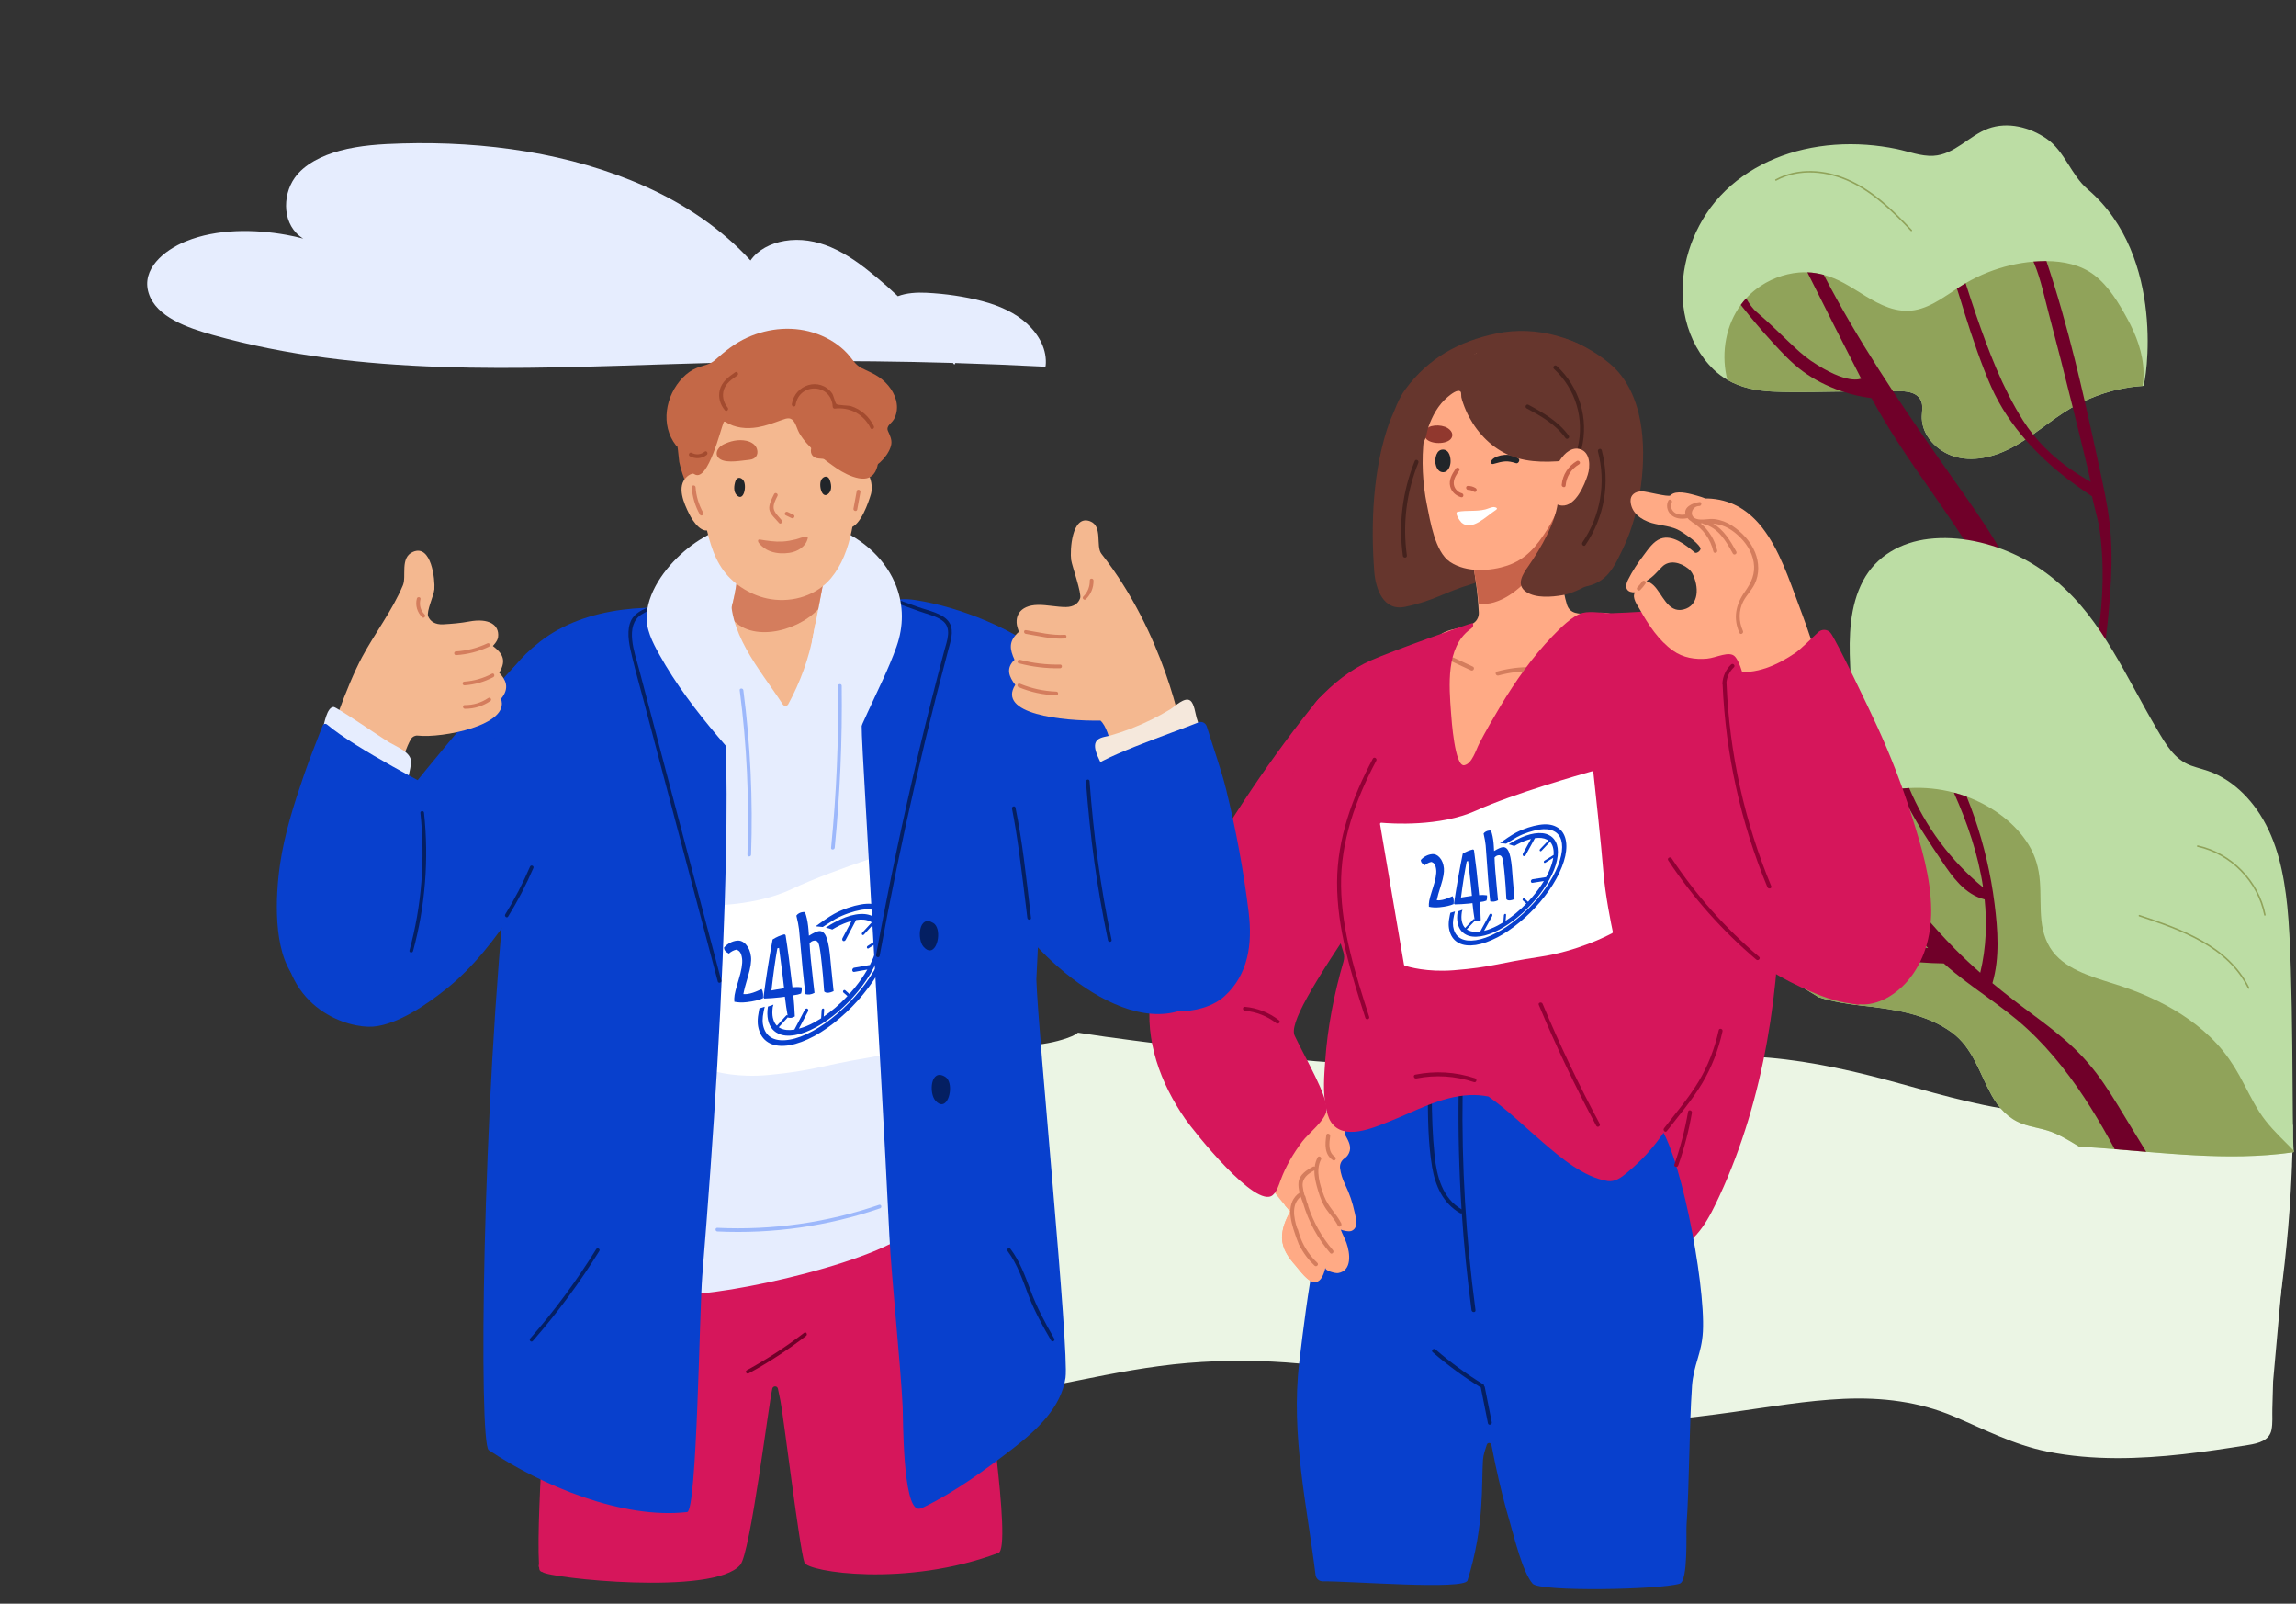 <svg xmlns="http://www.w3.org/2000/svg" width="517" height="361" viewBox="0 0 517 361" fill="none"><rect x="0" y="0" width="517" height="361" fill="#333333" stroke="none"/><g clip-path="url(#clip0_950_7741)"><path d="M500.218 251.413C494.019 250.51 465.626 251.016 458.498 250.474C448.01 249.676 437.875 246.681 427.808 243.912C418.103 241.242 408.384 238.969 398.31 238.098C376.804 236.239 355.293 239.181 333.811 239.908C311.562 240.66 289.349 238.659 267.322 235.777C259.166 234.709 250.906 233.752 242.739 232.462C242.35 232.776 241.882 233.055 241.326 233.282C235.809 235.547 229.38 235.574 223.277 235.741C212.56 236.031 201.839 235.821 191.119 235.835C190.649 235.835 190.178 235.839 189.708 235.842C189.454 237.389 189.192 238.933 188.912 240.476C186.305 254.871 182.426 269.795 174.853 283.325C175.79 283.315 176.727 283.309 177.664 283.307C187.216 283.301 196.717 284.159 206.13 285.707C243.4 291.835 274.798 293.493 312.336 298.386C321.511 299.583 334.287 314.171 343.538 313.637C353.572 313.057 363.323 311.001 373.044 308.617C383.739 305.993 394.403 303.539 405.357 302.138C415.878 300.792 426.492 300.182 437.102 300.153C447.885 300.123 458.664 300.693 469.394 301.701C475.006 302.229 480.605 302.876 486.191 303.624C490.888 304.254 495.593 305.23 500.321 305.578C503.686 305.826 507.485 305.56 509.987 303.094C512.782 300.337 512.942 295.912 513.443 292.316C514.929 281.656 515.841 270.923 516.17 260.171C516.242 257.855 516.277 255.536 516.293 253.218C510.906 252.948 505.552 252.188 500.218 251.411V251.413Z" fill="#EBF5E4"></path><path d="M511.666 266.688C509.744 261.765 504.782 258.472 499.323 256.949C492.03 254.913 484.278 256.086 476.957 257.196C468.602 258.456 460.229 259.627 451.83 260.665C441.789 261.908 431.719 262.978 421.623 263.869C414.459 264.505 407.283 265.044 400.095 265.489C384.496 266.456 368.853 266.976 353.203 267.006C334.633 267.045 316.05 266.398 297.527 265.001C282.478 263.863 266.548 262.791 252.867 256.477C246.034 253.323 240.736 248.686 235.313 243.933C232.911 241.831 230.455 239.759 227.752 237.958C224.707 235.934 221.324 234.439 217.977 232.863C213.94 230.961 209.388 228.343 206.827 224.845C204.526 223.576 202.545 221.943 201.237 219.958C176.491 218.892 152.803 230.177 137.516 247.272C133.264 252.03 129.593 257.192 126.513 262.619C123.543 267.851 120.756 273.443 119.583 279.254C118.61 284.091 118.822 289.477 122.374 293.548C125.746 297.419 131.005 298.872 136.281 299.317C142.733 299.855 149.254 299.191 155.681 300.077C163.03 301.085 169.077 304.851 175.288 308.233C181.722 311.735 188.511 314.095 195.977 315.082C203.161 316.037 210.472 315.866 217.642 315.088C234.436 313.268 250.527 308.241 267.402 306.822C284.344 305.401 301.321 307.096 317.688 311.346C325.618 313.407 333.43 315.834 341.453 317.613C349.304 319.352 357.245 320.233 365.322 320.12C368.466 320.078 371.605 319.91 374.733 319.658C379.91 319.239 385.065 318.588 390.193 317.871C398.481 316.716 406.756 315.265 415.157 314.889C423.767 314.51 432.142 315.519 439.995 318.861C446.962 321.825 453.386 325.218 460.993 326.756C466.142 327.798 471.395 328.223 476.667 328.233C486.587 328.261 496.595 326.826 506.197 325.285C508.621 324.9 511.003 324.261 511.483 321.857C511.785 320.35 511.628 318.681 511.672 317.152C511.728 315.08 511.785 313.008 511.845 310.937C511.845 310.937 515.904 266.372 515.993 262.508C516.063 259.324 512.855 269.743 511.666 266.688Z" fill="#EBF5E4"></path><path d="M41.916 54.3C48.788 51.499 57.235 51.554 64.536 52.872C65.798 53.101 67.045 53.385 68.279 53.708C63.57 50.823 63.46 44.137 66.349 40.042C68.556 36.915 72.594 34.996 76.522 33.931C81.043 32.705 85.841 32.43 90.548 32.297C109.194 31.771 128.477 34.459 145.178 41.918C154.343 46.013 162.574 51.611 168.992 58.631C170.646 56.243 173.515 54.771 176.636 54.234C180.234 53.613 183.838 54.266 187.098 55.654C190.903 57.275 194.14 59.749 197.187 62.265C198.909 63.687 200.573 65.161 202.176 66.681C204.139 65.927 206.48 65.801 208.588 65.906C212.81 66.115 217.186 66.731 221.23 67.801C224.99 68.795 228.582 70.377 231.293 72.889C234.053 75.451 235.825 78.833 235.45 82.385C235.441 82.465 235.373 82.547 235.268 82.543C228.522 82.194 221.773 81.92 215.021 81.716C215.036 81.737 215.052 81.758 215.065 81.779C215.184 81.954 214.872 82.112 214.751 81.937C214.696 81.857 214.639 81.779 214.584 81.701C202.767 81.351 190.938 81.219 179.115 81.316C161.138 81.463 143.191 82.349 125.221 82.697C107.866 83.032 90.414 82.806 73.224 80.52C64.641 79.379 56.144 77.717 47.881 75.388C42.337 73.824 35.166 71.404 33.473 65.971C31.813 60.64 36.802 56.382 41.911 54.299L41.916 54.3Z" fill="#E6EDFE"></path><path d="M482.614 86.871C482.557 86.875 482.493 86.877 482.435 86.885C481.558 86.941 480.689 87.026 479.819 87.149C474.378 87.924 469.199 89.921 464.609 92.93C460.048 95.919 455.935 99.671 450.851 101.787C446.486 103.606 441.35 104.136 437.229 101.43C435.566 100.336 434.152 98.808 433.372 96.962C433.007 96.096 432.791 95.171 432.751 94.228C432.693 92.847 433.17 91.258 432.455 89.976C431.284 87.87 428.223 88.035 426.164 88.049L416.926 88.11C411.048 88.148 405.122 88.402 399.249 88.148C395.574 87.987 392.027 87.284 388.944 85.502C387.868 84.88 386.85 84.126 385.903 83.219C382.755 80.212 380.621 76.176 379.602 71.966C377.637 63.833 379.678 54.995 384.235 48.081C389.24 40.492 397.383 35.653 406.145 33.638C410.758 32.576 415.536 32.26 420.251 32.594C422.557 32.759 424.854 33.074 427.119 33.547C429.815 34.106 432.55 35.214 435.337 35.069C440.129 34.815 443.385 30.535 447.685 28.947C452.095 27.322 457.092 28.638 460.85 31.23C464.929 34.041 466.362 39.432 470.074 42.591C487.982 57.82 483.146 86.439 482.616 86.871H482.614Z" fill="#BCDDA4"></path><path d="M478.997 71.713C477.084 68.204 474.811 64.397 471.587 61.931C468.514 59.587 464.605 58.797 460.804 58.775C460.625 58.775 460.451 58.775 460.272 58.779C459.472 58.789 458.67 58.827 457.87 58.892C454.388 59.184 450.936 60.006 447.693 61.28C445.936 61.967 444.239 62.793 442.613 63.745C442.41 63.863 442.21 63.982 442.011 64.107C441.557 64.385 441.108 64.674 440.663 64.962C439.385 65.8 438.134 66.671 436.828 67.458C435.048 68.534 433.144 69.474 431.077 69.826C429.118 70.159 427.131 69.883 425.261 69.234C421.644 67.97 418.569 65.55 415.229 63.736C413.758 62.938 412.245 62.298 410.681 61.874C409.478 61.544 408.243 61.344 406.979 61.296C406.359 61.276 405.738 61.29 405.105 61.342C401.623 61.633 398.244 62.961 395.467 65.072C394.635 65.705 393.875 66.401 393.192 67.154C392.759 67.624 392.354 68.121 391.983 68.635C388.68 73.145 387.59 79.102 388.746 84.648C388.803 84.936 388.873 85.222 388.944 85.504C392.027 87.288 395.574 87.989 399.249 88.15C404.453 88.376 409.694 88.201 414.909 88.132C415.582 88.122 416.257 88.114 416.926 88.112L426.164 88.051H426.234C428.292 88.033 431.298 87.896 432.455 89.978C433.17 91.26 432.691 92.849 432.751 94.23C432.793 95.171 433.009 96.096 433.372 96.964C434.152 98.81 435.566 100.338 437.229 101.432C441.35 104.138 446.486 103.608 450.851 101.789C452.697 101.023 454.412 100.04 456.066 98.953C456.643 98.577 457.213 98.186 457.781 97.787C460.066 96.181 462.281 94.456 464.611 92.93C465.302 92.475 466.003 92.047 466.722 91.642C467.601 91.143 468.498 90.679 469.417 90.252C472.703 88.716 476.206 87.663 479.821 87.147C480.691 87.024 481.56 86.937 482.437 86.883C482.606 85.865 482.686 84.835 482.668 83.793C482.596 79.517 481.022 75.42 478.999 71.712L478.997 71.713Z" fill="#90A35A"></path><path d="M480.585 196.168C477.094 187.317 473.594 178.463 470.056 169.626C470.126 169.261 470.193 168.897 470.263 168.536C471.051 164.288 471.799 160.036 472.476 155.77C473.806 147.393 474.928 138.939 475.339 130.459C475.549 126.177 475.517 121.875 475.013 117.617C474.525 113.488 473.624 109.423 472.748 105.367C471.658 100.325 470.565 95.283 469.413 90.253C468.703 87.138 467.962 84.032 467.192 80.931C465.336 73.473 463.26 66.061 460.802 58.776C460.623 58.776 460.449 58.776 460.27 58.78C459.47 58.79 458.668 58.828 457.868 58.893C457.953 59.076 458.037 59.26 458.116 59.451C459.559 62.98 460.333 66.845 461.312 70.525C463.176 77.549 464.981 84.59 466.719 91.645C466.97 92.651 467.218 93.661 467.462 94.67C468.58 99.259 469.751 103.855 470.775 108.478C470.771 108.478 470.765 108.474 470.761 108.472C469.933 108.001 469.115 107.513 468.314 107.005C466.636 105.943 465.016 104.792 463.484 103.537C461.384 101.818 459.462 99.904 457.779 97.794C456.967 96.788 456.214 95.732 455.52 94.628C450.9 87.299 447.748 78.968 444.939 70.811C444.135 68.467 443.361 66.113 442.609 63.75C442.406 63.868 442.206 63.987 442.007 64.112C441.553 64.39 441.104 64.68 440.659 64.967C441.299 66.893 441.858 68.852 442.458 70.756C444.066 75.877 446.208 82.219 448.391 87.127C450.42 91.68 453.169 95.635 456.064 98.957C462.65 106.54 469.967 110.882 471.077 111.747C471.222 112.585 472.552 117.663 472.675 118.504C473.896 126.693 473.624 134.949 472.369 143.115C471.293 150.125 469.584 157.005 467.728 163.845C463.932 154.42 460.083 145.019 456.123 135.671C454.033 130.732 451.744 125.899 448.949 121.317C446.265 116.918 443.26 112.724 440.294 108.51C435.526 101.745 430.784 94.964 426.23 88.056C425.164 86.44 424.11 84.818 423.068 83.184C418.645 76.258 414.45 69.178 410.677 61.877C409.474 61.547 408.239 61.346 406.974 61.299C410.972 69.267 415.244 77.771 419.087 85.235C418.978 85.211 416.056 86.833 407.745 81.195C404.489 78.988 400.894 74.825 395.584 70.275C394.58 69.416 393.849 68.316 393.188 67.155C392.755 67.625 392.35 68.122 391.979 68.636C392.1 68.79 392.219 68.945 392.344 69.1C394.464 71.788 396.682 74.396 398.992 76.919C401.164 79.293 403.378 81.697 405.984 83.609C408.545 85.493 411.445 86.932 414.442 87.982C414.597 88.038 414.752 88.089 414.907 88.137C417.027 88.848 419.207 89.34 421.42 89.632C423.145 92.762 424.959 95.847 426.895 98.856C429.71 103.239 432.703 107.497 435.681 111.767C441.666 120.351 447.546 129.035 451.778 138.647C454.102 143.933 456.087 149.37 458.116 154.778C460.131 160.149 462.106 165.539 464.042 170.942C466.66 178.263 469.201 185.615 471.672 192.988C464.482 190.104 457.638 186.382 451.299 181.899C451.121 181.772 450.948 182.072 451.127 182.199C457.554 186.747 464.508 190.511 471.815 193.419C472.943 196.787 474.06 200.16 475.156 203.539C475.382 204.233 475.607 204.93 475.833 205.629C475.964 206.038 476.617 207.32 475.98 207.457C476.196 207.41 476.107 207.08 475.891 207.128C475.128 207.288 476.299 208.726 476.613 207.481C476.72 207.058 476.496 206.57 476.369 206.179C476.129 205.43 475.889 204.68 475.644 203.932C475.178 202.485 474.705 201.041 474.231 199.598C473.572 197.591 472.901 195.59 472.23 193.587C474.9 194.636 477.616 195.575 480.369 196.388C480.486 196.422 480.631 196.299 480.581 196.176L480.585 196.168Z" fill="#700029"></path><path d="M430.51 51.748C426.311 47.317 421.799 42.858 416.126 40.371C410.988 38.118 404.853 37.626 399.804 40.371C399.61 40.476 399.783 40.774 399.977 40.669C405.168 37.848 411.534 38.531 416.715 41.02C422.018 43.569 426.268 47.773 430.268 51.992C430.42 52.153 430.663 51.908 430.51 51.749V51.748Z" fill="#90A35A"></path><path d="M516.472 258.996C516.055 255.264 516.541 218.542 515.036 203.999C514.294 196.811 512.841 189.455 508.871 183.291C507.158 180.633 505.016 178.227 502.461 176.349C501.193 175.42 499.829 174.624 498.388 174.003C496.756 173.3 495.021 172.947 493.357 172.342C489.57 170.952 487.624 167.433 485.679 164.137C483.956 161.219 482.338 158.246 480.71 155.276C477.479 149.374 474.209 143.443 470.049 138.129C465.804 132.716 460.608 128.158 454.386 125.151C448.237 122.179 441.102 120.514 434.266 121.321C428.102 122.048 422.518 125.111 419.536 130.699C416.475 136.438 416.312 143.312 416.608 149.656C416.702 151.687 416.926 153.751 415.248 155.236C413.908 156.413 412.16 157.186 410.641 158.109C407.53 159.998 404.509 162.045 401.69 164.352C396.134 168.894 391.374 174.519 388.706 181.245C386.155 187.678 385.919 194.648 388.2 201.194C390.002 206.37 393.103 210.979 396.906 214.889C397.815 215.824 398.768 216.72 399.751 217.577C402.774 220.209 406.083 222.464 409.537 224.485C412.58 225.456 415.723 225.98 418.949 226.341C425.984 227.129 433.511 228.082 439.421 232.348C444.28 235.856 445.702 241.581 448.483 246.573C450.073 249.428 452.266 251.831 455.395 252.977C457.451 253.731 459.655 253.977 461.717 254.716C463.196 255.244 464.6 256.008 465.961 256.784C466.692 257.201 467.43 257.642 468.167 258.106C480.466 258.809 492.72 260.522 505.059 260.266C508.841 260.185 512.615 259.915 516.357 259.383C516.454 259.367 516.503 259.271 516.496 259.18C516.49 259.115 516.482 259.051 516.472 258.986V258.996Z" fill="#BCDDA4"></path><path d="M516.472 258.999C515.985 258.487 515.483 257.991 514.989 257.498C512.744 255.259 510.518 253.06 508.791 250.372C507.092 247.72 505.768 244.852 504.244 242.096C502.836 239.555 501.2 237.169 499.233 235.023C495.418 230.865 490.66 227.665 485.598 225.209C482.973 223.937 480.25 222.855 477.479 221.936C474.91 221.086 472.298 220.362 469.783 219.351C467.271 218.349 464.788 217.047 462.922 215.038C460.901 212.864 459.982 210.087 459.674 207.179C459.367 204.271 459.557 201.337 459.333 198.421C459.113 195.489 458.36 192.726 456.822 190.205C453.866 185.359 448.945 181.78 443.742 179.672C443.446 179.553 443.151 179.438 442.855 179.331C441.9 178.973 440.931 178.666 439.955 178.413C436.652 177.536 433.267 177.214 429.906 177.395C429.204 177.429 428.505 177.488 427.804 177.572C423.691 178.042 419.657 179.259 415.901 181.123C415.127 181.506 414.365 181.921 413.617 182.36C412.739 182.874 411.88 183.424 411.044 184.011C406.832 186.963 403.092 190.913 400.436 195.443C400.146 195.94 399.866 196.444 399.604 196.952C397.236 201.528 395.979 206.619 396.418 211.83C396.505 212.868 396.668 213.894 396.906 214.897C397.817 215.832 398.772 216.729 399.755 217.587C402.778 220.217 406.087 222.474 409.543 224.495C412.584 225.463 415.727 225.987 418.951 226.349C425.986 227.137 433.513 228.09 439.423 232.356C444.282 235.863 445.703 241.588 448.485 246.581C450.075 249.435 452.268 251.839 455.397 252.984C457.453 253.739 459.657 253.985 461.719 254.723C463.198 255.251 464.601 256.016 465.963 256.792C466.694 257.209 467.432 257.649 468.167 258.114C470.837 258.267 473.505 258.463 476.171 258.681C478.537 258.874 480.905 259.08 483.275 259.281C490.523 259.888 497.776 260.424 505.061 260.275C508.843 260.194 512.617 259.922 516.359 259.392C516.456 259.378 516.505 259.279 516.499 259.19C516.492 259.124 516.486 259.063 516.474 258.997L516.472 258.999Z" fill="#90A35A"></path><path d="M480.139 254.167C478.028 250.721 475.986 247.219 473.709 243.88C471.583 240.758 469.149 237.911 466.376 235.349C463.573 232.76 460.536 230.453 457.473 228.19C454.458 225.963 451.504 223.69 448.643 221.312C450.333 215.548 449.86 209.316 449.122 203.425C448.294 196.818 446.775 190.299 444.608 184.005C444.062 182.431 443.478 180.87 442.853 179.328C441.898 178.971 440.929 178.663 439.953 178.411C443.014 185.238 445.459 192.4 446.549 199.768C439.272 193.799 433.529 186.063 429.902 177.391C429.199 177.424 428.501 177.484 427.8 177.567C429.245 180.972 431.052 184.219 433.013 187.362C434.396 189.579 435.846 191.751 437.303 193.918C438.49 195.687 439.72 197.448 441.205 198.98C442.787 200.612 444.667 201.918 446.894 202.468C447.158 205.086 447.246 207.732 447.121 210.394C446.982 213.289 446.577 216.159 445.9 218.97C443.933 217.241 442.013 215.456 440.161 213.572C435.057 208.385 430.404 202.766 426.138 196.876C422.46 191.8 419.072 186.526 415.901 181.121C415.127 181.504 414.365 181.919 413.617 182.357C419.353 193.408 425.539 204.427 434.162 213.441C432.05 213.088 429.936 212.731 427.826 212.375C424.63 211.837 421.404 211.387 418.228 210.72C415.387 210.124 412.757 209.074 410.403 207.365C408.265 205.813 406.437 203.875 404.805 201.807C403.211 199.782 401.797 197.626 400.434 195.441C400.144 195.937 399.864 196.441 399.602 196.949C402.685 201.358 405.764 205.94 409.746 209.525C411.87 211.436 414.284 212.955 416.991 213.894C420.157 214.988 423.546 215.55 426.853 216.028C430.442 216.548 434.061 216.824 437.688 216.878C443.595 222.182 450.563 226.136 456.403 231.523C462.064 236.75 466.761 242.925 470.839 249.44C472.728 252.456 474.487 255.549 476.17 258.681C478.537 258.874 480.905 259.08 483.275 259.28C482.231 257.575 481.185 255.87 480.141 254.165L480.139 254.167Z" fill="#700029"></path><path d="M506.487 222.334C501.792 212.82 491.18 209.076 481.776 205.963C481.566 205.894 481.477 206.225 481.685 206.295C491.007 209.381 501.534 213.074 506.191 222.509C506.288 222.707 506.586 222.532 506.489 222.336L506.487 222.334Z" fill="#90A35A"></path><path d="M494.906 190.301C494.69 190.253 494.598 190.584 494.815 190.632C502.288 192.278 508.359 198.497 509.826 206.006C509.868 206.223 510.199 206.131 510.157 205.915C508.669 198.296 502.485 191.968 494.906 190.301Z" fill="#90A35A"></path><path d="M305.803 273.035C305.32 270.779 303.906 268.761 302.921 266.716C302.299 265.427 301.919 264.214 301.758 263.015C301.637 262.129 302.017 261.242 302.765 260.75C303.338 260.374 303.767 259.766 303.946 259.027C304.251 257.787 303.615 256.114 303.015 255.049C302.102 253.415 298.929 250.439 297.618 249.114C295.917 247.396 295.483 247.619 293.881 245.811C293.76 245.677 293.617 245.605 293.469 245.583C293.246 245.261 292.735 245.1 292.368 245.462C290.046 247.785 288.054 250.39 286.492 253.285C285.203 255.675 283.498 258.92 283.619 261.73C283.749 264.751 286.488 267.723 288.251 269.983C288.976 270.914 289.737 271.809 290.516 272.695C289.522 274.548 288.649 276.544 288.685 278.665C288.725 281.118 290.126 283.082 291.697 284.85C292.628 285.897 294.642 288.864 296.262 288.632C297.475 288.462 298.115 286.864 298.45 285.351C298.303 286.085 300.76 286.672 301.292 286.586C304.51 286.067 304.47 282.245 303.664 279.985C303.324 279.023 302.98 278.065 302.639 277.103C303.167 277.318 303.767 277.331 304.367 277.067C305.924 276.383 306.126 274.476 305.817 273.031L305.803 273.035Z" fill="#FFAA85"></path><path d="M314.325 193.325C318.473 186.432 316.356 179.093 315.81 170.849C315.546 166.884 314.083 162.896 310.816 160.448C307.786 158.184 300.088 153.44 296.736 157.53C287.114 169.278 276.024 185.457 267.736 200.968C263.82 208.295 260.235 216.064 259.094 224.37C257.742 234.212 261.318 243.856 266.863 251.858C268.796 254.651 282.831 272.297 286.595 269.026C287.517 268.224 287.942 266.806 288.349 265.696C289.509 262.532 291.245 259.618 293.263 256.933C294.597 255.156 298.482 252.198 298.701 249.902C299.005 246.747 293.984 238.338 291.531 233.151C290.296 230.537 295.076 222.262 307.441 204.061C312.311 196.896 309.858 200.731 314.32 193.32L314.325 193.325Z" fill="#D6165B"></path><path d="M400.803 198.226C400.727 189.727 400.091 181.246 399.004 172.819C399.089 172.748 399.151 172.649 399.165 172.515C399.236 171.853 399.303 171.186 399.375 170.523C399.388 170.38 399.281 170.197 399.151 170.139C396.958 169.078 395.186 172.309 394.125 173.773C391.722 177.08 389.798 180.705 387.824 184.276C383.568 191.978 379.222 199.636 375.19 207.459C367.841 221.722 359.853 237.891 365.049 254.15C368.034 263.49 372.554 272.468 376.407 281.473C376.51 281.71 376.823 281.719 377.02 281.634C382.369 279.253 384.888 274.146 387.224 269.116C397.343 247.299 401.022 222.107 400.803 198.222V198.226Z" fill="#D6165B"></path><path d="M380.981 312.184C381.334 307.096 383.178 304.813 383.451 299.743C384.047 288.648 377.996 257.124 372.8 252.429C369.645 249.583 368.893 243.236 363.102 243.447C350.459 243.899 316.643 235.825 304.971 241.375C304.917 241.325 304.953 241.357 304.899 241.308C305.096 240.641 304.103 240.614 304.027 241.209C303.293 246.799 302.894 252.411 302.818 258.037C302.809 258.712 302.675 259.379 302.429 260.006C296.53 274.904 294.445 290.854 292.556 306.711C290.614 323.041 294.36 339.233 296.23 354.535C296.329 355.354 297.023 355.971 297.85 355.967C304.183 355.913 329.76 357.976 330.445 355.783C334.32 343.36 333.555 334.118 333.927 328.618C334.007 327.436 334.441 326.317 334.795 325.203C334.965 324.675 335.721 324.72 335.829 325.266C336.111 326.734 336.406 328.197 336.719 329.656C337.655 334.042 338.72 338.401 339.991 342.702C340.98 346.058 342.788 353.783 345.097 356.49C346.708 358.383 373.829 357.873 378.229 356.49C380.166 355.882 379.643 345.074 379.764 343.346C380.395 334.333 380.359 321.215 380.99 312.184H380.981Z" fill="#0840CD"></path><path d="M369.382 94.924C368.483 89.988 366.447 85.178 362.528 81.893C355.495 75.991 345.943 73.204 336.998 75.061C328.428 76.839 321.651 80.637 316.481 87.594C314.798 89.86 314.14 92.256 312.954 94.82C309.029 105.564 308.663 118.292 309.442 128.612C309.738 132.57 311.507 137.631 316.392 136.597C323.212 135.151 324.892 133.418 331.499 131.442C336.212 130.034 341.396 128.016 345.905 129.78C349.247 131.087 352.733 132.694 356.423 132.141C361.909 131.319 363.454 127.708 365.704 122.944C369.392 115.129 370.953 103.559 369.382 94.924Z" fill="#66362D"></path><path d="M363.771 139.819C363.786 139.696 363.77 139.582 363.732 139.482C363.905 139.222 363.911 138.88 363.581 138.639C360.679 136.51 354.147 140.195 352.845 136.128C351.735 132.66 351.479 127.793 351.479 127.793C350.901 120.628 351.339 113.435 351.785 106.278C351.817 105.805 351.449 105.611 351.078 105.653C350.88 105.531 350.631 105.519 350.383 105.717C346.812 108.572 344.119 111.49 340.747 114.584C337.766 117.32 332.932 120.129 331.332 123.94C331.213 124.221 331.281 124.482 331.432 124.672C331.333 124.826 331.285 125.02 331.329 125.236C332.194 129.396 332.767 133.613 332.991 137.862C333.049 138.996 332.412 140.053 331.385 140.496C329.467 141.326 326.974 141.529 325.282 142.298C322.78 143.437 323.124 145.612 322.37 148.146C320.377 154.815 319.087 162.514 319.099 169.488C319.104 171.855 319.147 175.385 321.129 177.083C322.992 178.68 325.664 178.112 327.55 176.883C330.568 174.909 333.115 172.042 335.895 169.754C338.797 167.365 341.774 165.063 344.769 162.789C348.226 160.162 352.499 157.523 355.929 154.862C357.528 153.619 359.455 144.606 361.022 143.328C362.254 142.321 363.584 141.504 363.768 139.833L363.771 139.819Z" fill="#FFAA85"></path><path d="M331.518 126.388C332.172 129.527 332.662 132.691 332.982 135.882C334.107 136.024 335.267 135.942 336.429 135.593C341.164 134.176 344.807 129.898 347.568 126.015C349.151 123.792 350.629 121.404 351.861 118.905C351.939 114.68 352.192 110.455 352.453 106.242C352.487 105.739 352.096 105.532 351.701 105.576C351.49 105.446 351.224 105.434 350.96 105.644C347.158 108.685 343.446 111.837 339.856 115.131C336.681 118.045 333.22 120.948 331.516 125.007C331.39 125.306 331.463 125.583 331.623 125.785C331.518 125.95 331.467 126.156 331.513 126.387L331.518 126.388Z" fill="#C7634A"></path><path d="M359.476 86.855C355.181 75.396 340.132 74.594 330.97 80.389C329.181 81.521 327.542 82.944 326.157 84.544C319.858 91.821 319.46 104.513 321.281 113.518C322.054 117.345 323.134 124.222 326.494 126.482C330.277 129.026 335.78 128.535 339.41 127.317C343.622 125.901 345.987 122.992 348.395 119.183C350.448 115.932 351.852 112.304 352.858 108.582C355.476 106.329 357.871 103.814 359.238 100.609C361.071 96.313 361.117 91.223 359.48 86.861L359.476 86.855Z" fill="#FFAA85"></path><path d="M341.953 103.246C340.299 101.865 337.111 102.301 336.002 103.468C335.554 103.939 335.702 104.603 336.256 104.443C338.623 103.76 339.405 103.651 341.393 104.276C341.872 104.425 342.354 103.588 341.952 103.251L341.953 103.246Z" fill="#212529"></path><path d="M343.554 96.043C343.144 95.748 342.573 95.532 341.854 95.451C340.103 95.255 335.748 96.42 336.678 98.396C337.583 100.328 341.062 99.743 342.643 99.266C344.599 98.675 344.848 96.974 343.549 96.046L343.554 96.043Z" fill="#66362D"></path><path d="M325.382 96.076C324.388 95.722 323.304 95.68 322.284 95.94C321.091 96.243 320.258 97.484 321.035 98.65C321.981 100.064 325.916 100.126 326.815 98.632C327.512 97.47 326.357 96.426 325.377 96.075L325.382 96.076Z" fill="#91382E"></path><path d="M366.365 110.443C366.454 104.743 365.218 99.135 362.97 93.963C363.5 90.935 363.349 87.808 362.263 84.906C359.105 76.446 350.201 75.037 342.313 74.991C342.071 74.991 341.641 75.248 341.269 75.542C337.494 75.231 334.443 76.937 332.321 79.609C331.287 79.711 330.072 80.382 329.381 80.713C328.642 81.064 327.922 81.466 327.244 81.921C320.581 86.402 317.84 94.063 317.52 101.72C317.496 102.266 318.254 102.22 318.395 101.774C318.887 100.213 319.827 100.44 320.614 99.374C321.186 98.598 321.282 97.127 321.606 96.215C322.064 94.923 322.614 93.664 323.327 92.496C324.054 91.301 324.957 90.2 326.038 89.318C326.565 88.887 328.298 87.424 328.914 88.205C329.069 88.401 329 89.147 329.052 89.409C329.146 89.906 329.336 90.404 329.496 90.881C329.85 91.905 330.29 92.903 330.8 93.856C332.834 97.659 336.06 100.927 340.04 102.556C342.238 103.456 344.599 103.827 346.96 103.912C348.202 103.958 349.441 103.92 350.683 103.845C351.057 103.823 354.312 103.347 354.397 103.514C354.56 103.837 353.442 105.708 353.586 106.051C354.676 108.63 352.618 110.178 350.705 111.425C350.34 111.666 350.532 112.15 350.861 112.235C350.631 117.167 346.879 123.536 344.184 127.389C342.889 129.244 341.272 131.643 343.674 133.252C345.855 134.709 349.439 134.391 351.853 133.974C354.816 133.465 359.112 131.035 361.457 129.066C365.911 125.323 366.283 115.917 366.367 110.434L366.365 110.443Z" fill="#66362D"></path><path d="M329.174 111.044C328.145 110.746 327.349 109.842 327.346 108.743C327.34 107.687 328.035 106.728 328.598 105.897C328.926 105.417 328.111 105.016 327.794 105.49C326.991 106.674 326.155 108.045 326.553 109.537C326.872 110.748 327.826 111.587 329.001 111.929C329.559 112.089 329.732 111.204 329.178 111.045L329.174 111.044Z" fill="#C7634A"></path><path d="M332.284 109.881C331.757 109.544 331.159 109.39 330.536 109.381C329.957 109.377 330.024 110.275 330.603 110.28C331.071 110.287 331.492 110.434 331.881 110.686C332.371 110.997 332.774 110.192 332.289 109.882L332.284 109.881Z" fill="#C7634A"></path><path d="M324.992 101.211C323.41 101.121 323.055 103.256 323.231 104.343C323.343 105.032 323.763 106.067 324.595 106.255C326.016 106.579 326.574 105.012 326.627 104.056C326.684 103.051 326.41 101.292 324.989 101.208L324.992 101.211Z" fill="#212529"></path><path d="M336.803 114.23C336.687 114.182 336.553 114.151 336.452 114.145C335.881 114.098 334.998 114.546 334.429 114.683C332.354 115.187 330.313 114.822 328.248 115.207C327.384 115.368 328.78 117.374 329.115 117.658C331.442 119.663 334.72 116.154 336.823 114.805C337.25 114.532 337.063 114.33 336.799 114.224L336.803 114.23Z" fill="white"></path><path d="M331.644 150.057L327.344 148.049C326.79 147.794 326.365 148.637 326.917 148.898C328.351 149.567 329.784 150.236 331.218 150.905C331.771 151.161 332.196 150.317 331.644 150.057Z" fill="#D47D5D"></path><path d="M344.803 150.174C342.184 150.134 339.621 150.467 337.097 151.162C336.508 151.324 336.818 152.219 337.406 152.06C339.857 151.39 342.333 151.083 344.869 151.126C345.476 151.136 345.409 150.189 344.802 150.179L344.803 150.174Z" fill="#D47D5D"></path><path d="M316.794 125.057C315.813 117.948 316.681 110.836 319.373 104.176C319.592 103.639 318.783 103.231 318.569 103.769C315.814 110.575 314.89 117.845 315.892 125.118C315.971 125.691 316.873 125.634 316.791 125.052L316.794 125.057Z" fill="#44221D"></path><path d="M350.519 82.373C350.09 81.978 349.49 82.656 349.92 83.046C354.805 87.546 356.836 94.339 355.255 100.79C355.118 101.353 356.001 101.53 356.138 100.967C357.795 94.211 355.629 87.077 350.519 82.373Z" fill="#44221D"></path><path d="M353.244 98.098C350.946 94.886 347.573 92.957 344.163 91.119C343.652 90.842 343.243 91.651 343.755 91.922C347.026 93.685 350.288 95.513 352.491 98.596C352.827 99.07 353.581 98.567 353.245 98.094L353.244 98.098Z" fill="#44221D"></path><path d="M360.669 101.343C360.52 100.781 359.668 101.074 359.816 101.636C361.672 108.655 360.41 116.094 356.32 122.101C355.998 122.574 356.669 123.182 356.993 122.701C361.281 116.409 362.614 108.708 360.669 101.343Z" fill="#44221D"></path><path d="M354.511 101.027C352.764 101.316 351.368 103.194 350.68 104.648C349.698 106.725 347.581 113.582 351.724 113.811C354.801 113.982 356.795 109.166 357.52 106.873C358.106 105.031 358.138 101.878 355.859 101.132C355.391 100.98 354.941 100.953 354.506 101.026L354.511 101.027Z" fill="#FFAA85"></path><path d="M355.063 103.779C353.118 104.914 351.858 106.882 351.655 109.13C351.604 109.7 352.49 109.887 352.539 109.307C352.719 107.272 353.796 105.563 355.56 104.532C356.063 104.241 355.561 103.487 355.058 103.778L355.063 103.779Z" fill="#C7634A"></path><path d="M329.344 245.983C329.353 245.406 328.458 245.406 328.449 245.983C328.319 254.742 328.539 263.5 329.102 272.236C324.793 269.712 323.526 264.82 323.038 260.152C322.555 255.552 322.416 250.906 322.403 246.283C322.403 245.706 321.508 245.706 321.508 246.283C321.526 251.725 321.575 257.333 322.474 262.712C323.173 266.906 324.954 270.929 328.785 273.095C328.919 273.171 329.049 273.167 329.161 273.122C329.648 280.412 330.378 287.689 331.349 294.935C331.425 295.499 332.32 295.503 332.244 294.935C330.074 278.712 329.102 262.354 329.344 245.988V245.983Z" fill="#041F62"></path><path d="M404.056 173.432C404.204 173.32 404.28 173.128 404.155 172.882C404.132 172.801 404.114 172.725 404.092 172.644C404.164 170.59 404.164 168.531 404.092 166.468C404.029 164.754 401.344 161.935 400.521 160.476C396.891 154.058 394.819 146.692 389.372 141.446C385.828 138.032 380.883 137.226 376.139 137.374C371.748 137.508 367.367 137.906 362.977 138.027C361.016 138.081 358.291 137.499 356.425 137.956C354.115 138.524 351.238 141.491 349.586 143.196C345.012 147.927 341.231 153.347 337.847 158.972C336.187 161.738 334.558 164.553 333.068 167.417C332.347 168.804 331.47 171.946 329.707 172.259C327.572 172.635 326.847 161.993 326.735 160.422C326.301 154.452 325.527 145.707 331.031 141.666C331.586 141.259 331.922 140.932 331.591 140.26C331.094 140.26 313.483 146.522 308.686 148.656C304.112 150.697 300.12 153.861 296.741 157.531C292.847 161.765 296.539 163.993 293.774 169.019C292.382 171.548 291.084 174.126 289.804 176.717C288.927 178.494 286.89 180.552 286.662 182.553C286.412 184.728 287.575 184.437 289.558 184.817C292.95 185.475 296.777 186.339 299.972 187.668C302.348 188.657 301.789 188.702 301.203 191.307C300.769 193.236 300.437 195.191 300.241 197.156C299.636 203.175 300.684 208.814 302.483 214.306C302.711 214.999 302.724 215.742 302.523 216.445C300.393 223.762 298.92 231.285 298.397 238.893C298.168 242.232 297.873 245.754 298.531 249.057C298.768 250.247 299.037 251.572 299.726 252.606C302.55 256.795 309.048 253.949 312.651 252.534C318.617 250.194 324.417 246.801 330.964 246.51C332.423 246.448 333.815 246.569 335.158 246.833C339.548 249.912 343.374 253.689 347.447 257.184C351.439 260.612 356.608 265.007 361.992 265.857C363.648 266.117 365.093 265.047 366.356 263.991C368.468 262.223 370.455 260.308 372.196 258.173C375.024 254.714 377.32 250.892 379.464 246.985C387.564 237.797 392.223 226.143 395.741 214.485C399.751 201.193 403.457 187.377 404.052 173.423L404.056 173.432Z" fill="#D6165B"></path><path d="M310.748 185.523C310.718 185.347 310.862 185.188 311.043 185.205C313.149 185.396 324.197 186.182 332.418 182.452C340.826 178.638 356.093 174.296 358.441 173.636C358.605 173.591 358.764 173.7 358.783 173.869C359.036 176.188 360.596 190.503 361.025 196.083C361.449 201.591 362.895 208.512 363.166 209.765C363.19 209.884 363.136 210.003 363.029 210.062C361.866 210.687 355.172 214.137 346.609 215.412C337.178 216.815 336.057 217.723 327.359 218.41C321.328 218.886 317.151 217.649 316.323 217.376C316.226 217.344 316.162 217.264 316.145 217.163L310.751 185.525L310.748 185.523Z" fill="white"></path><g clip-path="url(#clip1_950_7741)"><path d="M323.524 202.655C323.659 202.669 323.787 202.675 323.906 202.674C324.025 202.673 324.14 202.667 324.252 202.656C324.621 202.62 325.015 202.535 325.435 202.4C325.855 202.266 326.403 202.048 327.084 201.744C327.16 201.875 327.217 202.005 327.255 202.133C327.292 202.26 327.32 202.425 327.339 202.623C327.345 202.684 327.348 202.767 327.347 202.871C327.347 202.974 327.339 203.191 327.32 203.517C326.916 203.694 326.452 203.841 325.93 203.958C325.407 204.075 324.822 204.165 324.174 204.228C323.702 204.274 323.271 204.287 322.887 204.265C322.501 204.244 322.122 204.194 321.749 204.112C321.716 203.708 321.742 203.268 321.825 202.791C321.908 202.313 322.101 201.609 322.404 200.674C322.456 200.498 322.537 200.239 322.645 199.898C323.236 198.085 323.487 196.733 323.4 195.839C323.348 195.301 323.234 194.889 323.063 194.597C322.89 194.309 322.638 194.117 322.304 194.025C322.036 194.08 321.783 194.167 321.544 194.287C321.307 194.406 321.074 194.564 320.847 194.759C320.529 194.582 320.303 194.417 320.168 194.261C320.035 194.104 319.956 193.917 319.935 193.698L319.925 193.595C320.247 193.226 320.629 192.925 321.07 192.694C321.511 192.462 321.971 192.322 322.45 192.275C323.11 192.211 323.699 192.48 324.215 193.079C324.73 193.68 325.034 194.467 325.13 195.442C325.217 196.335 325.003 197.593 324.486 199.218C323.97 200.841 323.649 201.985 323.525 202.652" fill="#0840CD"></path><path d="M332.089 207.352C331.97 206.627 331.866 205.925 331.778 205.249C331.691 204.571 331.617 203.923 331.557 203.301C331.439 203.318 331.312 203.336 331.172 203.354C331.033 203.37 330.829 203.391 330.555 203.418C330.068 203.465 329.576 203.503 329.081 203.531C328.586 203.558 328.081 203.577 327.569 203.585L327.402 203.386C327.7 201.4 328.012 199.476 328.34 197.611C328.668 195.747 329.012 193.932 329.374 192.168C329.772 191.929 330.159 191.732 330.538 191.574C330.915 191.418 331.302 191.295 331.701 191.208L331.904 191.375C332.092 192.713 332.28 194.207 332.47 195.856C332.658 197.504 332.854 199.387 333.061 201.503C333.352 201.474 333.644 201.463 333.937 201.469C334.227 201.475 334.526 201.501 334.833 201.547L334.845 201.67C334.863 201.855 334.861 202.033 334.839 202.208C334.817 202.382 334.774 202.559 334.706 202.738C334.489 202.821 334.261 202.888 334.02 202.94C333.779 202.99 333.508 203.031 333.211 203.06C333.265 203.75 333.309 204.438 333.344 205.124C333.38 205.809 333.405 206.485 333.422 207.151C333.297 207.233 333.179 207.293 333.072 207.336C332.963 207.377 332.851 207.404 332.733 207.415C332.628 207.425 332.527 207.426 332.428 207.419C332.329 207.412 332.215 207.39 332.087 207.354M330.59 193.829L330.27 193.901C330.056 194.955 329.844 196.152 329.629 197.493C329.416 198.832 329.198 200.35 328.978 202.046C329.254 201.997 329.579 201.944 329.953 201.883C330.326 201.822 330.82 201.748 331.439 201.661L331.22 199.419C331.175 198.955 331.057 197.906 330.87 196.27C330.758 195.254 330.664 194.44 330.591 193.827" fill="#0840CD"></path><path d="M334.063 187.633C334.199 187.441 334.379 187.288 334.602 187.172C334.826 187.058 335.077 186.986 335.356 186.959C335.41 186.953 335.47 186.953 335.535 186.957C335.597 186.961 335.668 186.969 335.747 186.982C335.885 187.396 336.002 187.824 336.094 188.265C336.186 188.708 336.258 189.192 336.309 189.717C336.331 189.936 336.351 190.2 336.371 190.512C336.391 190.824 336.409 191.174 336.427 191.565C336.872 191.302 337.258 191.097 337.585 190.952C337.912 190.806 338.176 190.724 338.378 190.704C338.942 190.649 339.384 190.966 339.704 191.655C340.025 192.344 340.264 193.509 340.424 195.154C340.449 195.405 340.523 196.337 340.646 197.946C340.767 199.556 340.895 201.039 341.027 202.398C340.839 202.479 340.663 202.542 340.504 202.59C340.344 202.636 340.198 202.667 340.067 202.68C339.864 202.7 339.694 202.688 339.557 202.646C339.419 202.604 339.299 202.529 339.199 202.422C339.141 201.339 339.081 200.339 339.017 199.422C338.952 198.506 338.885 197.7 338.817 197.004L338.688 195.684C338.552 194.285 338.403 193.401 338.24 193.031C338.077 192.661 337.821 192.493 337.472 192.527C337.276 192.546 337.106 192.596 336.959 192.675C336.811 192.755 336.669 192.878 336.529 193.042C336.557 193.907 336.615 194.895 336.701 196.005C336.789 197.116 336.92 198.574 337.097 200.383L337.318 202.655C337.151 202.74 336.989 202.807 336.831 202.857C336.675 202.907 336.524 202.939 336.378 202.954C336.252 202.966 336.122 202.966 335.989 202.956C335.853 202.945 335.715 202.922 335.571 202.889C335.54 202.63 335.506 202.348 335.473 202.041C335.44 201.733 335.396 201.291 335.339 200.711C335.174 199.011 335.013 197.005 334.857 194.689C334.702 192.372 334.594 190.908 334.534 190.293C334.499 189.932 334.444 189.54 334.367 189.117C334.291 188.694 334.19 188.198 334.064 187.634" fill="#0840CD"></path><path d="M351.539 189.096C351.251 188.173 350.708 187.503 349.896 187.102C349.024 186.657 347.905 186.545 346.578 186.748C345.18 186.975 343.28 187.54 341.644 188.396C341.264 188.598 339.53 189.683 339.136 189.919L337.754 189.766C338.751 189.064 340.367 187.945 341.369 187.429C343.103 186.52 345.099 185.914 346.592 185.684C348.125 185.437 349.399 185.578 350.402 186.096C351.406 186.602 352.091 187.439 352.448 188.607C352.792 189.737 352.799 191.093 352.463 192.678C352.116 194.25 351.453 195.964 350.453 197.784C349.465 199.589 348.236 201.348 346.768 203.078C345.348 204.747 343.81 206.259 342.154 207.627C340.485 209.011 338.822 210.14 337.159 211.012C335.413 211.91 333.805 212.478 332.322 212.719C330.778 212.941 329.516 212.812 328.513 212.292C327.498 211.776 326.824 210.937 326.468 209.782C326.11 208.654 326.131 207.549 326.478 205.964C326.512 205.804 326.55 205.643 326.589 205.481L327.62 205.174C327.558 205.403 327.451 205.84 327.402 206.066C327.106 207.414 327.077 208.317 327.376 209.295C327.663 210.218 328.208 210.888 329.007 211.304C329.879 211.735 330.986 211.848 332.336 211.642C333.724 211.429 335.235 210.89 336.86 210.036C338.46 209.2 340.053 208.124 341.66 206.789C343.266 205.467 344.756 204.004 346.127 202.396C347.522 200.731 348.702 199.044 349.653 197.326C350.592 195.623 351.216 194.036 351.525 192.577C351.821 191.213 351.825 190.071 351.539 189.092" fill="#0840CD"></path><path d="M348.304 188.985C347.587 188.624 346.697 188.519 345.624 188.682L343.537 192.495C343.475 192.599 343.401 192.664 343.293 192.708C343.196 192.735 343.111 192.736 343.029 192.695C342.945 192.642 342.897 192.568 342.875 192.464C342.853 192.346 342.879 192.248 342.928 192.146L344.732 188.86C343.779 189.086 342.761 189.483 341.672 190.053C341.441 190.18 341.207 190.309 340.973 190.443C340.628 190.29 339.727 190.054 339.727 190.054C339.83 189.987 339.934 189.922 340.038 189.859C340.486 189.575 340.935 189.319 341.384 189.089C342.875 188.309 344.253 187.816 345.521 187.622C346.848 187.42 347.929 187.536 348.789 187.984C349.076 188.128 349.327 188.292 349.551 188.499C350.016 188.912 350.355 189.478 350.576 190.157C350.874 191.133 350.882 192.302 350.585 193.663C350.302 195.011 349.728 196.47 348.863 198.027C348.022 199.567 346.978 201.07 345.73 202.539C344.519 203.961 343.2 205.264 341.786 206.436C340.363 207.607 338.94 208.563 337.535 209.303C336.044 210.082 334.664 210.575 333.398 210.769C332.071 210.972 330.977 210.856 330.13 210.409C329.843 210.263 329.593 210.101 329.366 209.892C328.891 209.469 328.551 208.915 328.343 208.235C328.137 207.554 328.063 206.798 328.135 205.954C328.162 205.697 328.195 205.431 328.244 205.163L329.316 204.803C329.299 204.875 329.18 205.213 329.168 205.286L329.1 205.914C329.04 206.595 329.093 207.206 329.266 207.745C329.403 208.207 329.615 208.592 329.913 208.897L331.745 206.963C331.794 206.915 331.855 206.879 331.914 206.884C331.986 206.873 332.035 206.906 332.08 206.952C332.118 207.014 332.14 207.063 332.127 207.147C332.126 207.215 332.088 207.288 332.039 207.335L330.269 209.205C330.377 209.269 330.496 209.346 330.614 209.407C331.333 209.769 332.22 209.861 333.293 209.711L335.382 205.896C335.444 205.792 335.517 205.727 335.614 205.684C335.711 205.644 335.806 205.655 335.89 205.697C335.962 205.753 336.02 205.825 336.043 205.929C336.055 206.034 336.041 206.145 335.979 206.248L334.176 209.535C335.129 209.309 336.159 208.91 337.239 208.341C337.664 208.115 338.089 207.862 338.513 207.609L338.643 206.003C338.658 205.933 338.682 205.863 338.731 205.816C338.792 205.752 338.841 205.718 338.913 205.72C338.973 205.71 339.033 205.728 339.081 205.788C339.117 205.836 339.14 205.9 339.126 205.97L339.023 207.289C339.776 206.797 340.543 206.224 341.311 205.596C342.138 204.906 342.931 204.179 343.688 203.391L342.917 202.69C342.858 202.658 342.846 202.592 342.846 202.526C342.849 202.445 342.86 202.375 342.909 202.315C342.96 202.254 343.02 202.217 343.08 202.208C343.152 202.197 343.201 202.216 343.26 202.248L344.079 202.997C344.422 202.622 344.752 202.249 345.082 201.862C346.062 200.705 346.91 199.527 347.637 198.326L345.068 198.732C344.959 198.748 344.876 198.72 344.816 198.649C344.745 198.579 344.711 198.491 344.712 198.383C344.714 198.262 344.752 198.162 344.825 198.083C344.886 197.992 344.971 197.94 345.079 197.923L348.144 197.442C348.898 196.063 349.397 194.763 349.667 193.565C349.693 193.4 349.72 193.248 349.746 193.096L347.949 194.217C347.889 194.254 347.83 194.263 347.769 194.245C347.708 194.228 347.661 194.181 347.639 194.116C347.615 194.052 347.615 193.985 347.641 193.914C347.667 193.844 347.703 193.785 347.777 193.746L349.828 192.465C349.873 191.785 349.823 191.189 349.662 190.648C349.525 190.185 349.313 189.8 349.017 189.496L347.086 191.538C347.026 191.588 346.965 191.623 346.904 191.62C346.832 191.617 346.784 191.597 346.738 191.537C346.702 191.488 346.678 191.425 346.691 191.356C346.693 191.275 346.729 191.215 346.779 191.153L348.66 189.185C348.552 189.107 348.432 189.045 348.313 188.983" fill="#0840CD"></path></g><path d="M427.391 212.194C426.397 207.253 423.471 202.572 422.267 197.68C419.85 187.861 417.733 177.872 413.643 168.577C413.477 168.196 413.123 168.161 412.837 168.308C410.067 162.195 406.54 156.462 402.248 151.279C397.464 145.506 392.031 140.597 384.015 142.266C377.387 143.649 370.813 148.236 366.817 153.647C362.032 160.123 362.377 167.521 364.879 174.865C369.457 188.318 377.361 200.849 387.891 210.426C393.136 215.197 399.062 219.238 405.506 222.205C411.096 224.783 419.944 228.569 426.295 223.584C429.154 221.337 428.067 215.541 427.391 212.194Z" fill="#D6165B"></path><path d="M396.851 118.827C394.067 115.265 390.433 112.678 385.371 112.253C384.973 112.222 384.499 112.199 383.997 112.204C383.389 111.967 382.767 111.756 382.131 111.582C380.681 111.183 378.264 110.476 376.783 111.076C376.501 111.192 376.286 111.345 376.116 111.524C375.722 111.944 370.759 110.624 369.793 110.602C368.164 110.566 367.098 111.443 367.161 112.804C367.282 115.39 369.484 117.024 371.932 117.735C374.013 118.34 376.577 118.402 378.381 119.557C379.37 120.192 381.957 121.795 382.879 123.29C383.188 123.787 382.06 124.744 381.608 124.368C379.397 122.52 376.577 120.309 373.946 121.253C372.272 121.853 371.086 123.697 370.097 124.999C368.795 126.717 367.568 128.552 366.62 130.463C365.55 132.607 366.62 133.408 368.141 133.35C367.416 134.567 368.66 136.147 369.251 137.208C371.167 140.64 373.494 144.176 376.747 146.481C378.998 148.074 381.684 148.508 384.382 148.266C386.495 148.078 389.462 146.382 390.715 147.841C392.447 149.851 393.615 156.935 393.615 156.935C395.132 157.933 398.399 157.025 400.024 156.662C404.405 155.682 406.231 153.767 409.391 150.75C410.076 150.097 408.652 146.696 408.447 146.015C407.417 142.627 406.204 139.293 404.956 135.982C402.879 130.468 400.668 123.728 396.846 118.832L396.851 118.827ZM370.723 130.786C372.357 129.765 372.984 128.866 374.277 127.577C375.897 125.966 378.373 126.586 380.141 127.991C380.535 128.304 380.861 128.694 381.094 129.137C382.54 131.893 382.733 136.326 379.041 137.208C375.523 138.049 374.295 133.61 372.33 131.752C371.892 131.336 371.323 130.978 370.723 130.786Z" fill="#FFAA85"></path><path d="M395.186 124.31C394.184 121.84 392.228 119.79 390.026 118.331C388.858 117.557 387.479 117.029 386.056 116.854C384.74 116.693 383.179 117.221 381.943 116.787C380.189 116.169 381.012 113.869 382.677 113.909C383.241 113.842 383.25 112.947 382.677 113.014C381.102 113.202 379.025 114.191 379.545 115.816C378.681 115.959 377.714 115.887 377.003 115.323C376.354 114.809 376.049 113.891 376.443 113.135C376.707 112.625 375.937 112.173 375.669 112.683C375.132 113.721 375.369 114.961 376.184 115.793C377.119 116.751 378.533 116.885 379.791 116.68C379.867 116.666 379.925 116.639 379.974 116.603C380.001 116.635 380.014 116.666 380.046 116.702C380.274 116.984 380.543 117.194 380.833 117.355C380.869 117.413 380.914 117.472 380.99 117.516C383.461 118.998 385.148 121.325 385.806 124.131C385.935 124.69 386.799 124.453 386.669 123.894C386.101 121.477 384.799 119.378 382.941 117.816C383.094 117.816 383.246 117.816 383.393 117.807C383.447 117.874 383.514 117.933 383.622 117.964C386.924 118.814 388.661 121.813 390.196 124.605C390.473 125.111 391.248 124.659 390.97 124.153C389.637 121.732 388.128 119.222 385.738 117.861C387.752 118.076 389.426 118.796 391.203 120.367C393.042 121.996 394.488 124.109 394.886 126.566C395.307 129.148 394.34 131.184 392.877 133.229C390.831 136.098 390.214 139.182 391.686 142.476C391.919 142.999 392.693 142.547 392.461 142.024C391.498 139.866 391.458 137.459 392.555 135.346C393.271 133.968 394.43 132.867 395.11 131.466C396.197 129.228 396.121 126.601 395.195 124.319L395.186 124.31Z" fill="#D47D5D"></path><path d="M369.743 130.929C369.439 131.386 369.094 131.802 368.705 132.187C368.293 132.594 368.929 133.225 369.336 132.818C369.779 132.379 370.173 131.896 370.518 131.377C370.835 130.893 370.061 130.446 369.743 130.925V130.929Z" fill="#D47D5D"></path><path d="M430.376 183.346C428.259 176.7 425.74 170.179 422.839 163.833C421.027 159.863 413.329 143.747 412.161 142.418C411.436 141.595 410.188 141.572 409.391 142.329C407.995 143.653 405.323 146.249 404.343 146.916C402.306 148.303 400.127 149.534 397.791 150.34C395.334 151.19 392.555 151.642 390.012 150.872C389.108 150.599 388.16 151.145 388.03 152.081C386.839 160.718 393.163 187.199 395.016 194.556C396.86 201.878 399.849 208.958 403.519 215.622C406.594 221.207 411.964 225.025 418.234 226.161C418.431 226.197 418.601 226.161 418.74 226.076C422.79 226.448 426.881 223.906 429.503 220.876C433.312 216.477 434.883 210.654 434.856 204.926C434.816 197.577 432.582 190.287 430.372 183.341L430.376 183.346Z" fill="#D6165B"></path><path d="M305.038 272.947C304.555 270.691 303.906 268.763 302.917 266.717C302.295 265.428 301.914 264.216 301.753 263.016C301.632 262.13 302.013 261.244 302.76 260.752C303.333 260.376 303.763 259.767 303.942 259.029C304.246 257.789 303.472 256.522 302.877 255.457C302.505 254.79 301.221 255.623 300.375 254.714C298.804 258.478 296.472 259.346 293.926 262.484C292.158 264.663 290.78 266.802 289.911 269.488C289.719 270.092 289.517 270.691 289.298 271.282C289.697 271.761 290.104 272.231 290.511 272.696C289.517 274.549 288.645 276.545 288.681 278.667C288.721 281.119 290.122 283.084 291.693 284.852C292.623 285.899 294.637 288.866 296.257 288.633C297.47 288.463 298.11 286.865 298.446 285.353C298.298 286.087 300.755 286.673 301.288 286.588C304.506 286.069 304.004 282.081 303.199 279.821C302.859 278.859 302.254 277.763 301.91 276.8C302.438 277.015 303.758 277.333 304.358 277.069C305.915 276.384 305.356 274.388 305.043 272.943L305.038 272.947Z" fill="#FFAA85"></path><path d="M309.129 170.787C304.541 179.416 301.113 188.738 301.077 198.615C301.042 209.106 304.273 219.256 307.441 229.137C307.616 229.683 308.48 229.451 308.305 228.9C305.244 219.35 302.111 209.576 301.977 199.452C301.843 189.418 305.249 179.993 309.903 171.239C310.171 170.729 309.402 170.277 309.129 170.787Z" fill="#920035"></path><path d="M360.209 252.972C355.491 244.178 351.204 235.173 347.355 225.968C347.136 225.444 346.268 225.672 346.491 226.205C350.367 235.482 354.681 244.563 359.434 253.424C359.707 253.93 360.482 253.482 360.209 252.972Z" fill="#920035"></path><path d="M332.141 242.73C327.751 241.28 323.217 241.011 318.684 241.911C318.12 242.023 318.357 242.887 318.921 242.775C323.311 241.906 327.652 242.193 331.904 243.594C332.45 243.773 332.687 242.909 332.141 242.73Z" fill="#920035"></path><path d="M387.009 231.907C386.11 235.984 384.629 239.886 382.476 243.471C380.234 247.199 377.352 250.542 374.698 253.979C374.349 254.431 374.98 255.067 375.329 254.61C378.027 251.124 380.972 247.709 383.246 243.923C385.439 240.276 386.956 236.293 387.869 232.144C387.994 231.584 387.13 231.343 387.005 231.907H387.009Z" fill="#920035"></path><path d="M380.113 250.261C379.41 254.307 378.386 258.259 377.025 262.135C376.833 262.681 377.696 262.913 377.889 262.372C379.249 258.496 380.274 254.544 380.977 250.499C381.075 249.935 380.212 249.693 380.113 250.261Z" fill="#920035"></path><path d="M387.838 153.835C387.945 152.197 388.616 150.716 389.798 149.579C390.214 149.181 390.845 149.812 390.429 150.21C389.431 151.172 388.84 152.399 388.733 153.781C388.755 153.831 388.768 153.88 388.773 153.943C389.435 169.597 392.846 184.993 398.838 199.471C399.057 200.003 398.194 200.231 397.974 199.708C391.968 185.194 388.563 169.75 387.887 154.059C387.851 153.996 387.829 153.925 387.833 153.831L387.838 153.835Z" fill="#920035"></path><path d="M396.099 215.379C388.518 208.943 381.903 201.51 376.412 193.217C376.094 192.738 375.32 193.185 375.638 193.669C381.169 202.024 387.824 209.529 395.468 216.014C395.907 216.386 396.542 215.755 396.099 215.383V215.379Z" fill="#920035"></path><path d="M288.018 229.692C285.749 227.933 283.171 226.908 280.312 226.644C279.739 226.591 279.743 227.486 280.312 227.539C282.912 227.781 285.32 228.721 287.387 230.323C287.839 230.672 288.475 230.041 288.018 229.692Z" fill="#920035"></path><path d="M334.33 312.241C334.307 312.129 334.254 312.057 334.186 312.004C334.195 311.86 334.142 311.717 333.981 311.619C330.181 309.296 326.601 306.682 323.235 303.76C322.801 303.384 322.166 304.015 322.604 304.391C326.005 307.345 329.626 309.999 333.466 312.353C333.466 312.393 333.457 312.433 333.466 312.478C333.994 315.118 334.518 317.759 335.046 320.395C335.158 320.959 336.021 320.722 335.91 320.158C335.381 317.517 334.858 314.877 334.33 312.241Z" fill="#041F62"></path><path d="M300.585 260.39C299.041 259.365 299.283 257.337 299.52 255.753C299.605 255.189 298.741 254.947 298.656 255.516C298.352 257.557 298.195 259.879 300.133 261.164C300.616 261.482 301.064 260.707 300.585 260.39Z" fill="#D47D5D"></path><path d="M302.049 275.448C300.957 273.233 299.05 271.649 298.168 269.294C297.233 266.788 296.159 263.53 297.466 261.006C297.73 260.496 296.96 260.044 296.692 260.554C296.338 261.239 296.137 261.937 296.047 262.64C295.926 262.572 295.783 262.55 295.631 262.631C294.257 263.347 292.57 264.448 292.4 266.135C292.324 266.887 292.431 267.683 292.628 268.476C289.526 270.682 290.502 274.634 291.661 277.928C291.827 278.46 292.015 278.979 292.23 279.485C292.315 279.713 292.4 279.937 292.476 280.156C292.507 280.246 292.561 280.308 292.623 280.358C293.465 282.049 294.597 283.58 296.002 284.909C296.423 285.303 297.054 284.672 296.633 284.278C295.036 282.765 293.818 281.007 292.999 279.028C292.928 278.836 292.852 278.644 292.776 278.442C292.579 277.901 292.4 277.35 292.256 276.777C292.23 276.665 292.167 276.594 292.095 276.54C291.254 273.931 290.806 271.062 292.883 269.388C293.053 269.899 293.241 270.4 293.433 270.879C294.655 275.01 296.692 278.764 299.516 282.063C299.891 282.501 300.522 281.866 300.147 281.432C297.618 278.473 295.752 275.126 294.552 271.465C294.566 271.385 294.566 271.295 294.525 271.205C294.445 271.009 294.364 270.812 294.284 270.61C294.158 270.181 294.033 269.751 293.921 269.312C293.89 269.196 293.827 269.12 293.747 269.066C293.554 268.404 293.407 267.733 293.335 267.061C293.147 265.231 294.494 264.237 295.962 263.463C295.935 265.003 296.356 266.565 296.817 268.095C297.26 269.567 297.77 270.955 298.656 272.23C299.52 273.474 300.576 274.535 301.252 275.909C301.507 276.424 302.277 275.972 302.026 275.457L302.049 275.448Z" fill="#D47D5D"></path><path d="M213.73 269.628C212.692 264.525 213.672 259.363 213.579 254.052C213.59 253.462 213.084 253.212 212.63 253.291C212.569 252.936 212.305 252.615 211.841 252.615C184.933 252.574 158.017 252.547 131.123 253.518C130.112 253.552 130.101 255.061 131.034 255.145C129.425 261.143 127.695 267.121 126.258 273.161C124.898 278.87 124.489 284.603 124.273 290.451C123.82 302.802 120.654 339.822 121.366 352.157C121.266 352.368 121.253 352.619 121.404 352.879C121.405 352.955 121.411 353.034 121.417 353.109C121.446 353.573 121.78 353.826 122.14 353.874C123.343 355.207 160.78 359.332 166.697 352.26C168.977 349.537 173.079 316.071 173.897 312.617L173.904 312.587C174.064 311.916 175.026 311.928 175.167 312.603C175.354 313.507 175.541 314.41 175.733 315.31C176.402 318.475 180.04 348.725 181.147 351.77C181.898 353.838 203.947 357.399 224.828 349.578C227.946 348.407 221.666 308.05 221.128 303.374C220.399 297.037 218.125 293.214 217.125 286.912C216.308 281.78 215.606 276.3 214.117 271.189C213.966 270.669 213.84 270.148 213.73 269.628Z" fill="#D6165B"></path><path d="M202.198 165.972C201.73 161.19 201.478 156.324 200.751 151.576C200.374 149.1 198.966 146.549 196.48 146.342C196.281 146.237 196.051 146.216 195.84 146.336C195.606 146.353 195.369 146.382 195.119 146.441C194.482 146.59 194.418 147.251 194.71 147.677C194.006 148.567 193.303 149.461 192.604 150.351C192.493 150.491 192.438 150.643 192.423 150.789C190.547 152.753 188.676 154.717 186.748 156.627C184.16 159.197 181.258 161.534 177.485 161.88C169.785 162.583 163.916 156.566 159.717 150.913C159.109 150.096 157.768 150.872 158.276 151.695C158.077 151.823 157.947 152.047 157.982 152.368C159.376 164.663 158.454 177.006 157.163 189.263C155.858 201.646 154.619 213.986 153.933 226.421C153.254 238.76 152.596 251.103 151.925 263.445C151.763 266.395 151.606 269.341 151.444 272.29C151.34 274.244 136.7 286.622 138.528 287.898C143.386 291.287 147.335 290.972 152.917 291.338C162.618 291.976 201.219 283.523 206.597 275.533C207.502 274.192 206.597 275.533 207.501 274.15C208.564 272.526 207.817 268.029 207.841 266.085C207.918 260.437 207.899 254.786 207.8 249.14C207.406 226.541 205.733 203.99 203.673 181.492C203.198 176.317 202.706 171.142 202.202 165.972L202.198 165.972Z" fill="#E6EDFE"></path><path d="M153.227 204.12C153.189 203.916 153.353 203.729 153.564 203.746C156.013 203.925 168.86 204.614 178.332 200.115C188.018 195.515 205.66 190.163 208.374 189.349C208.563 189.294 208.75 189.417 208.776 189.613C209.117 192.301 211.219 208.893 211.83 215.365C212.434 221.753 214.254 229.762 214.593 231.211C214.624 231.348 214.563 231.488 214.441 231.559C213.102 232.308 205.399 236.45 195.48 238.104C184.555 239.926 183.272 241.003 173.185 241.977C166.19 242.652 161.315 241.299 160.348 240.999C160.235 240.964 160.158 240.873 160.136 240.755L153.23 204.123L153.227 204.12Z" fill="white"></path><g clip-path="url(#clip2_950_7741)"><path d="M167.389 223.777C167.546 223.79 167.694 223.796 167.832 223.792C167.97 223.788 168.105 223.778 168.234 223.763C168.662 223.714 169.118 223.608 169.603 223.443C170.088 223.278 170.72 223.014 171.505 222.647C171.596 222.798 171.664 222.947 171.711 223.095C171.756 223.243 171.792 223.433 171.819 223.663C171.827 223.733 171.832 223.83 171.833 223.951C171.835 224.07 171.83 224.322 171.815 224.701C171.349 224.915 170.814 225.095 170.209 225.242C169.605 225.388 168.927 225.505 168.175 225.591C167.628 225.654 167.128 225.677 166.681 225.66C166.233 225.643 165.791 225.592 165.356 225.505C165.31 225.037 165.332 224.525 165.419 223.969C165.505 223.413 165.715 222.591 166.048 221.499C166.105 221.294 166.194 220.991 166.312 220.593C166.961 218.476 167.226 216.901 167.107 215.864C167.035 215.241 166.895 214.764 166.69 214.429C166.483 214.097 166.187 213.88 165.797 213.78C165.487 213.849 165.195 213.955 164.92 214.099C164.647 214.243 164.38 214.43 164.12 214.662C163.747 214.463 163.481 214.275 163.321 214.097C163.163 213.918 163.068 213.701 163.039 213.448L163.025 213.328C163.392 212.893 163.829 212.537 164.337 212.258C164.844 211.98 165.375 211.809 165.932 211.745C166.697 211.657 167.386 211.957 167.997 212.642C168.607 213.329 168.977 214.237 169.107 215.368C169.226 216.403 169.004 217.869 168.436 219.766C167.87 221.661 167.52 222.997 167.39 223.774" fill="#0840CD"></path><path d="M177.431 229.059C177.278 228.219 177.143 227.407 177.027 226.622C176.912 225.838 176.814 225.086 176.731 224.364C176.595 224.388 176.446 224.411 176.285 224.434C176.124 224.455 175.887 224.484 175.57 224.521C175.004 224.586 174.435 224.639 173.859 224.682C173.286 224.724 172.7 224.755 172.105 224.776L171.907 224.548C172.213 222.236 172.537 219.995 172.879 217.822C173.223 215.65 173.586 213.536 173.97 211.48C174.428 211.194 174.873 210.958 175.309 210.767C175.744 210.578 176.192 210.428 176.653 210.318L176.892 210.508C177.138 212.058 177.386 213.789 177.64 215.701C177.892 217.611 178.158 219.793 178.441 222.246C178.779 222.207 179.118 222.188 179.458 222.189C179.794 222.19 180.143 222.215 180.5 222.262L180.517 222.405C180.541 222.618 180.542 222.826 180.52 223.029C180.498 223.231 180.451 223.438 180.376 223.647C180.126 223.748 179.863 223.83 179.584 223.895C179.305 223.959 178.991 224.012 178.647 224.051C178.724 224.852 178.789 225.65 178.844 226.446C178.899 227.24 178.942 228.026 178.974 228.799C178.832 228.896 178.695 228.968 178.572 229.02C178.447 229.07 178.317 229.103 178.18 229.119C178.058 229.133 177.941 229.136 177.826 229.13C177.711 229.124 177.577 229.1 177.428 229.061M175.416 213.384L175.045 213.474C174.818 214.703 174.597 216.097 174.374 217.659C174.153 219.219 173.932 220.986 173.71 222.96C174.03 222.898 174.406 222.829 174.839 222.751C175.271 222.672 175.844 222.577 176.56 222.463L176.261 219.863C176.199 219.325 176.041 218.109 175.79 216.214C175.639 215.036 175.514 214.093 175.417 213.382" fill="#0840CD"></path><path d="M179.323 206.118C179.477 205.892 179.683 205.71 179.94 205.572C180.198 205.434 180.488 205.346 180.811 205.309C180.874 205.301 180.944 205.299 181.019 205.303C181.091 205.306 181.174 205.315 181.266 205.328C181.435 205.806 181.579 206.3 181.695 206.811C181.811 207.324 181.904 207.884 181.974 208.493C182.004 208.746 182.033 209.052 182.062 209.415C182.092 209.776 182.12 210.182 182.148 210.636C182.66 210.322 183.104 210.076 183.482 209.901C183.857 209.725 184.162 209.624 184.397 209.597C185.051 209.522 185.57 209.88 185.956 210.674C186.343 211.468 186.644 212.817 186.864 214.723C186.897 215.015 187.002 216.095 187.177 217.962C187.351 219.829 187.529 221.549 187.711 223.123C187.494 223.222 187.291 223.299 187.107 223.357C186.922 223.414 186.753 223.453 186.601 223.471C186.366 223.498 186.169 223.488 186.008 223.442C185.847 223.396 185.707 223.311 185.587 223.189C185.499 221.932 185.408 220.773 185.316 219.709C185.221 218.646 185.127 217.711 185.034 216.904L184.858 215.374C184.671 213.752 184.48 212.728 184.284 212.303C184.087 211.876 183.786 211.686 183.382 211.733C183.155 211.759 182.958 211.82 182.789 211.914C182.619 212.01 182.456 212.156 182.297 212.349C182.347 213.353 182.435 214.5 182.557 215.787C182.681 217.075 182.864 218.766 183.105 220.863L183.409 223.498C183.216 223.599 183.029 223.681 182.847 223.742C182.667 223.803 182.492 223.844 182.322 223.864C182.176 223.88 182.026 223.883 181.871 223.874C181.713 223.863 181.552 223.84 181.385 223.804C181.342 223.504 181.297 223.178 181.253 222.821C181.209 222.465 181.148 221.952 181.071 221.28C180.844 219.31 180.617 216.983 180.389 214.296C180.161 211.609 180.007 209.91 179.925 209.198C179.877 208.779 179.804 208.324 179.707 207.835C179.609 207.346 179.482 206.772 179.325 206.119" fill="#0840CD"></path><path d="M199.649 207.463C199.296 206.397 198.652 205.63 197.7 205.181C196.678 204.681 195.377 204.574 193.84 204.836C192.221 205.129 190.026 205.824 188.143 206.851C187.706 207.094 185.714 208.388 185.262 208.67L183.653 208.521C184.797 207.686 186.651 206.353 187.804 205.733C189.8 204.643 192.105 203.898 193.835 203.601C195.609 203.284 197.092 203.421 198.268 204.002C199.443 204.569 200.256 205.527 200.694 206.877C201.117 208.182 201.153 209.757 200.794 211.604C200.423 213.437 199.689 215.441 198.563 217.574C197.453 219.691 196.062 221.759 194.391 223.798C192.776 225.765 191.02 227.552 189.125 229.175C187.215 230.815 185.306 232.16 183.393 233.207C181.384 234.285 179.528 234.977 177.81 235.287C176.022 235.576 174.553 235.451 173.378 234.868C172.189 234.289 171.389 233.328 170.952 231.995C170.514 230.692 170.515 229.408 170.886 227.561C170.922 227.374 170.963 227.186 171.005 226.997L172.197 226.62C172.129 226.887 172.014 227.397 171.962 227.66C171.645 229.232 171.63 230.281 171.996 231.41C172.349 232.477 172.995 233.243 173.932 233.711C174.953 234.194 176.241 234.302 177.805 234.035C179.412 233.761 181.156 233.104 183.026 232.079C184.868 231.075 186.695 229.793 188.534 228.21C190.373 226.643 192.073 224.913 193.633 223.019C195.219 221.056 196.555 219.074 197.625 217.059C198.681 215.063 199.373 213.207 199.703 211.506C200.019 209.916 200.001 208.59 199.648 207.459" fill="#0840CD"></path><path d="M195.89 207.4C195.05 206.995 194.014 206.891 192.771 207.102L190.424 211.573C190.355 211.695 190.271 211.771 190.146 211.825C190.034 211.858 189.935 211.861 189.838 211.815C189.74 211.755 189.683 211.67 189.656 211.549C189.628 211.414 189.656 211.298 189.711 211.18L191.739 207.327C190.637 207.609 189.463 208.091 188.209 208.774C187.943 208.926 187.675 209.081 187.405 209.242C187.002 209.07 185.95 208.815 185.95 208.815C186.069 208.735 186.188 208.658 186.307 208.583C186.823 208.244 187.339 207.936 187.855 207.66C189.571 206.725 191.162 206.125 192.63 205.873C194.167 205.611 195.424 205.725 196.433 206.227C196.768 206.389 197.064 206.574 197.328 206.81C197.876 207.28 198.281 207.931 198.551 208.714C198.917 209.842 198.95 211.199 198.633 212.786C198.332 214.357 197.695 216.063 196.722 217.889C195.777 219.695 194.594 221.461 193.174 223.192C191.797 224.868 190.292 226.409 188.674 227.798C187.044 229.187 185.412 230.326 183.794 231.213C182.079 232.149 180.486 232.749 179.02 233C177.483 233.262 176.21 233.151 175.217 232.648C174.882 232.485 174.588 232.302 174.32 232.064C173.76 231.582 173.353 230.946 173.098 230.159C172.845 229.373 172.744 228.497 172.81 227.515C172.837 227.216 172.87 226.906 172.921 226.594L174.159 226.154C174.141 226.239 174.01 226.633 173.997 226.718L173.93 227.449C173.875 228.241 173.949 228.95 174.161 229.572C174.329 230.106 174.582 230.549 174.935 230.897L177.023 228.614C177.079 228.556 177.149 228.514 177.218 228.518C177.302 228.504 177.359 228.542 177.413 228.594C177.457 228.665 177.484 228.722 177.471 228.819C177.471 228.898 177.429 228.984 177.373 229.04L175.354 231.247C175.481 231.319 175.621 231.406 175.76 231.475C176.602 231.88 177.634 231.969 178.877 231.774L181.225 227.301C181.295 227.179 181.379 227.102 181.49 227.05C181.602 227.002 181.713 227.013 181.811 227.06C181.896 227.123 181.965 227.205 181.994 227.326C182.01 227.448 181.996 227.576 181.926 227.698L179.899 231.551C181.001 231.269 182.189 230.786 183.432 230.103C183.92 229.832 184.409 229.529 184.897 229.226L185.015 227.359C185.03 227.278 185.057 227.195 185.113 227.14C185.182 227.065 185.239 227.024 185.323 227.024C185.393 227.012 185.462 227.032 185.519 227.1C185.561 227.155 185.59 227.23 185.575 227.311L185.482 228.845C186.347 228.259 187.226 227.578 188.104 226.833C189.052 226.014 189.958 225.153 190.821 224.223L189.911 223.424C189.842 223.389 189.827 223.313 189.826 223.235C189.827 223.141 189.839 223.061 189.895 222.99C189.952 222.918 190.022 222.874 190.09 222.861C190.174 222.847 190.231 222.869 190.301 222.904L191.267 223.758C191.658 223.316 192.034 222.875 192.409 222.42C193.524 221.056 194.484 219.671 195.304 218.261L192.329 218.785C192.203 218.805 192.105 218.775 192.035 218.693C191.951 218.613 191.909 218.512 191.908 218.387C191.909 218.246 191.95 218.129 192.034 218.036C192.102 217.93 192.2 217.867 192.326 217.846L195.875 217.225C196.722 215.608 197.275 214.087 197.566 212.691C197.592 212.499 197.62 212.322 197.647 212.144L195.584 213.483C195.514 213.527 195.446 213.539 195.375 213.519C195.304 213.5 195.248 213.447 195.221 213.372C195.192 213.298 195.191 213.22 195.22 213.138C195.248 213.055 195.289 212.986 195.373 212.939L197.73 211.41C197.769 210.62 197.698 209.929 197.5 209.303C197.331 208.768 197.078 208.325 196.727 207.979L194.527 210.389C194.457 210.448 194.388 210.491 194.317 210.488C194.233 210.486 194.178 210.464 194.122 210.396C194.079 210.339 194.051 210.266 194.065 210.186C194.065 210.092 194.105 210.021 194.162 209.949L196.307 207.625C196.18 207.537 196.039 207.466 195.9 207.397" fill="#0840CD"></path></g><path d="M161.45 138.593C161.366 137.859 160.555 137.656 160.13 137.968C160.088 137.952 160.046 137.94 160 137.929C147.897 135.674 132.051 136.201 121.541 144.473C116.667 148.307 115.236 150.857 111.583 155.891C106.868 162.39 102.158 168.892 97.443 175.391C96.974 176.034 97.549 176.869 98.112 176.817C98.127 176.984 98.193 177.15 98.334 177.302C100.95 180.153 103.799 183.398 106.032 186.79C107.715 189.344 114.604 191.778 114.282 194.839C108.485 249.736 107.782 324.914 110.037 326.421C122.01 334.447 140.238 342.046 154.731 340.376C156.937 340.12 157.486 295.183 158.133 287.221C160.704 255.592 162.799 223.829 163.478 192.083C163.861 174.227 163.511 156.335 161.449 138.585L161.45 138.593Z" fill="#0840CD"></path><path d="M250.353 167.953C248.952 165.027 247.247 162.193 245.597 159.4C242.479 154.121 241.129 152.678 236.563 148.531C229.007 141.674 215.885 136.586 206.219 135.095C201.479 134.363 199.456 135.31 198.464 139.561C197.383 144.187 195.806 148.695 194.851 153.347C193.741 158.759 193.973 164.135 194.273 169.605C194.935 181.636 195.621 193.663 196.308 205.689C197.691 229.88 199.083 254.071 200.271 278.273C200.719 287.432 202.816 307.476 203.256 316.64C203.374 319.062 203.232 339.442 206.814 339.639C207.198 339.661 207.567 339.488 207.916 339.318C215.223 335.742 221.921 330.835 228.334 325.87C233.576 321.812 238.972 316.748 239.927 310.135C240.799 304.075 233.7 232.374 233.362 220.463C233.362 220.463 233.847 210.368 234.34 200.072C236.118 197.554 237.867 195.011 239.574 192.44C243.345 186.756 247.39 180.942 250.427 174.824C251.598 172.467 251.481 170.312 250.349 167.953L250.353 167.953Z" fill="#0840CD"></path><path d="M162.41 220.715C158.279 205.083 154.152 189.455 150.021 173.823C147.971 166.071 145.925 158.323 143.88 150.572C142.94 147.01 140.532 140.749 144.485 138.301C147.624 136.357 151.71 135.329 155.202 134.206C155.701 134.047 155.474 133.261 154.971 133.42C151.87 134.414 148.788 135.505 145.788 136.782C144.012 137.54 142.414 138.425 141.821 140.383C141.102 142.753 141.773 145.517 142.332 147.857C143.139 151.22 144.083 154.556 144.969 157.897C148.509 171.295 152.05 184.693 155.59 198.091C157.604 205.709 159.614 213.328 161.628 220.946C161.762 221.454 162.548 221.227 162.414 220.715L162.41 220.715Z" fill="#041F62"></path><path d="M213.88 140.342C212.695 138.101 208.981 137.46 206.827 136.674C203.327 135.389 199.811 134.159 196.279 132.971C195.778 132.804 195.579 133.597 196.075 133.764C199.729 134.992 203.367 136.266 206.985 137.599C208.613 138.198 210.715 138.642 212.142 139.662C214.461 141.323 213.213 144.283 212.632 146.467C210.648 153.921 208.759 161.403 206.967 168.904C203.325 184.17 200.099 199.534 197.275 214.974C197.18 215.49 197.973 215.697 198.069 215.177C200.488 201.964 203.197 188.804 206.212 175.714C207.736 169.103 209.334 162.513 211.009 155.938C211.83 152.717 212.669 149.497 213.528 146.284C214.014 144.457 214.84 142.165 213.88 140.338L213.88 140.342Z" fill="#041F62"></path><path d="M201.914 132.228C199.702 126.201 194.525 121.296 187.88 118.741C177.204 114.639 163.843 116.214 154.844 123.452C150.503 126.943 146.069 132.5 145.618 138.276C145.362 141.558 146.928 144.574 148.473 147.356C150.294 150.639 152.351 153.784 154.553 156.826C159.093 163.092 164.24 168.884 169.419 174.62C169.086 174.977 169.03 175.584 169.595 175.854C174.889 178.366 182.32 182.412 187.289 177.059C187.355 176.991 187.399 176.915 187.431 176.843C187.682 176.847 187.931 176.726 188.072 176.414C190.491 171.092 192.911 165.771 195.33 160.449C197.564 155.54 200.062 150.669 201.867 145.579C203.54 140.869 203.398 136.29 201.906 132.224L201.914 132.228Z" fill="#E6EDFE"></path><path d="M200.016 95.915C200.331 95.409 200.948 94.977 201.271 94.408C201.886 93.325 202.082 92.103 201.923 90.891C201.607 88.494 199.955 86.293 197.931 84.893C196.702 84.041 195.354 83.528 194.026 82.86C192.555 82.115 191.885 80.766 190.827 79.609C189.024 77.638 186.663 76.154 184.106 75.206C178.936 73.284 173.191 73.752 168.217 76.015C165.456 77.273 163.275 79.044 161.057 81.007C159.774 82.146 158.437 82.2 156.914 82.808C155.69 83.294 154.636 84.079 153.743 84.999C149.812 89.07 148.638 95.708 152.228 100.282C152.319 100.395 152.422 100.482 152.538 100.538C152.619 100.581 152.881 103.688 152.944 103.975C153.228 105.268 153.609 106.538 154.083 107.78C154.273 108.277 155.625 110.55 155.466 110.818C155.332 111.047 155.324 111.331 155.551 111.615C158.048 114.762 163.079 114.01 166.702 114.922C171.697 116.182 176.493 118.478 181.783 118.346C190.773 118.123 194.351 112.653 195.967 105.44C197.877 104.897 200.416 102.082 200.707 99.927C200.84 98.932 200.376 97.961 199.952 97.042C199.749 96.598 199.827 96.246 200.025 95.919L200.016 95.915Z" fill="#C46847"></path><path d="M195.663 107.074C195.078 106.033 194.041 105.533 192.428 106.589C190.645 107.755 189.519 110.576 189.273 112.442C189.093 113.815 188.395 119.318 191.44 118.764C193.803 118.333 195.589 112.97 196.104 111.268C196.423 110.207 196.345 108.276 195.663 107.074Z" fill="#F4B890"></path><path d="M159.29 109.497C159.23 109.347 159.139 109.234 159.036 109.147C158.286 107.316 156.602 105.581 154.664 107.322C152.251 109.487 154.03 113.361 155.187 115.694C155.982 117.298 158.259 120.769 160.322 118.867C162.582 116.779 160.188 111.68 159.294 109.501L159.29 109.497Z" fill="#F4B890"></path><path d="M183.902 138.924C184.66 134.9 185.441 130.879 186.213 126.855C186.359 126.09 185.58 125.647 185.03 125.825C184.98 125.795 184.931 125.769 184.873 125.748C182.183 124.78 179.396 124.279 176.533 124.342C173.281 124.417 170.088 125.08 166.878 124.231C165.867 123.965 165.427 125.418 166.255 125.842C166.165 133.41 164.121 140.706 160.289 147.221C159.888 147.353 159.567 147.735 159.718 148.26C159.723 148.277 159.728 148.295 159.732 148.317C159.714 148.504 159.774 148.675 159.874 148.815C160.937 152.556 162.111 156.369 164.567 159.451C167.042 162.563 170.546 164.24 174.435 164.837C177.723 165.342 181.121 164.716 183.263 161.975C185.717 158.842 184.717 155.895 183.533 152.299C183.467 152.096 183.349 151.952 183.21 151.856C181.685 148.014 183.164 142.86 183.906 138.92L183.902 138.924Z" fill="#F4B890"></path><path d="M185.03 125.831C184.98 125.801 184.931 125.775 184.873 125.754C182.184 124.786 179.396 124.285 176.534 124.348C173.282 124.423 170.089 125.086 166.878 124.237C165.867 123.971 165.427 125.424 166.255 125.848C166.206 130.162 165.513 134.389 164.223 138.436C168.221 144.802 179.081 142.543 184.243 137.147C184.897 133.718 185.555 130.289 186.213 126.861C186.36 126.096 185.581 125.653 185.03 125.831Z" fill="#D47D5D"></path><path d="M191.078 141.466C190.234 139.609 188.362 137.493 186.09 137.796C183.683 138.118 183.538 140.825 183.182 142.712C182.13 148.269 180.183 153.586 177.489 158.532C177.23 159.005 176.557 159.021 176.265 158.571C176.244 158.533 176.218 158.5 176.197 158.463C171.069 150.606 163.448 142.195 164.715 132.158C165.003 131.902 165.134 131.49 164.864 131.152C164.939 130.423 164.122 130.028 163.625 130.296C161.478 129.188 158.924 129.442 156.872 130.915C154.201 132.839 152.817 136.165 152.396 139.341C151.451 146.51 154.904 154.157 158.9 159.923C162.995 165.829 169.068 170.58 176.385 171.414C177.595 171.551 180.669 171.866 181.95 170.765C187.565 170.37 189.872 163.412 191.058 158.751C192.38 153.553 193.377 146.543 191.074 141.471L191.078 141.466Z" fill="#E6EDFE"></path><path d="M120.044 184.461C121.652 181.49 123.479 178.616 122.48 175.051C121.151 170.296 116.265 167.175 111.628 166.366C106.395 165.45 120.287 145.666 116.517 149.318C112.066 153.63 89.583 180.57 86.2 185.737C82.739 191.014 76.238 190.484 73.613 196.223C71.117 201.679 63.619 203.461 63.73 209.796C64.037 227.393 78.656 231.56 84.066 231.094C89.679 230.611 96.332 225.952 100.652 222.482C111.91 213.432 121.671 196.696 126.021 183.453C126.203 182.894 120.493 184.541 120.044 184.465L120.044 184.461Z" fill="#0840CD"></path><path d="M269.144 192.493C266.46 186.483 262.208 181.386 258.614 175.927C256.789 173.154 255.224 170.201 253.172 167.587C251.261 165.154 248.89 163.18 246.581 161.147C242.552 157.602 238.248 150.496 231.929 152.7C225.576 154.918 224.646 162.199 224.278 167.978C224.259 168.288 224.388 168.503 224.582 168.625C223.82 173.057 223.539 177.563 223.789 182.065C224.136 188.304 223.365 194.688 225.245 200.829C228.175 210.425 251.194 234.071 267.121 226.963C272.949 224.362 272.75 213.727 274.306 208.508C275.917 203.109 271.402 197.536 269.149 192.492L269.144 192.493Z" fill="#0840CD"></path><path d="M186.333 86.997C180.947 82.366 172.736 81.738 166.472 85.189C155.022 91.497 156.236 105.965 158.514 116.35C159.429 120.513 160.318 124.966 162.986 128.536C165.355 131.704 169.397 134.226 173.553 134.876C178.695 135.686 183.944 133.954 187.126 130.145C192.041 124.261 192.578 115.152 193.099 107.954C193.646 100.405 192.566 92.353 186.333 86.992L186.333 86.997Z" fill="#F4B890"></path><path d="M190.281 99.619C188.636 98.85 186.706 98.471 184.924 98.945C183.944 99.206 182.932 99.853 182.666 100.891C182.326 102.231 183.122 103.143 184.426 103.218C186.219 103.324 189.349 103.859 190.91 102.932C192.542 101.964 191.595 100.23 190.281 99.619Z" fill="#C46847"></path><path d="M162.805 100.093C164.421 99.271 166.337 98.825 168.14 99.242C169.127 99.468 170.162 100.08 170.459 101.111C170.846 102.439 170.078 103.374 168.777 103.499C166.989 103.663 163.88 104.307 162.287 103.43C160.622 102.515 161.509 100.754 162.805 100.097L162.805 100.093Z" fill="#C46847"></path><path d="M197.711 99.957C197.682 99.581 196.782 95.758 196.701 95.397C196.216 93.282 195.37 91.302 194.169 89.493C191.743 85.852 188.095 83.043 184.038 81.448C180.244 79.954 176.116 79.826 172.129 80.472C168.138 81.118 163.859 82.296 160.941 85.25C160.566 85.629 160.654 86.102 160.934 86.403C160.83 86.795 160.744 87.191 160.676 87.582C158.413 89.766 156.458 92.283 155.385 95.271C154.59 97.488 154.194 103.496 155.831 105.622C156.299 106.23 155.784 106.442 156.477 106.811C159.479 108.39 162.282 96.587 162.947 95.055C163.011 94.907 163.187 94.86 163.322 94.946C165.465 96.372 168.147 96.604 170.652 96.17C172.495 95.85 174.247 95.186 176 94.557C177.242 94.109 178.194 93.783 178.977 95.223C179.371 95.947 179.567 96.768 179.983 97.497C181.793 100.652 185.467 103.416 188.401 105.43C189.751 106.355 191.643 107.337 193.342 107.653C198.616 108.633 197.872 102.06 197.707 99.957L197.711 99.957Z" fill="#C46847"></path><path d="M110.978 145.41C111.051 145.309 112.05 144.346 112.159 143.391C112.479 140.669 110.106 139.076 105.669 139.902C103.686 140.271 101.837 140.424 99.811 140.539C97.974 140.642 96.869 139.871 96.415 138.746C95.97 137.651 97.687 134.051 97.809 132.661C97.995 130.601 97.163 122.423 92.993 124.23C90.01 125.52 91.576 129.718 90.725 131.744C88.313 137.483 84.454 142.462 81.519 147.922C78.158 154.172 73.316 167.486 72.495 173.336C72.279 174.869 88.124 181.979 88.207 181.952C88.216 181.952 88.203 181.94 88.207 181.931C88.715 179.18 90.448 169.724 92.582 166.309C92.904 165.798 93.493 165.524 94.096 165.593C99.461 166.215 114.963 163.252 112.807 157.325C114.92 154.788 113.788 152.898 112.408 151.434C114.224 148.451 112.961 146.964 110.982 145.41L110.978 145.41Z" fill="#F4B890"></path><path d="M92.502 171.042C92.194 169.188 89.122 168.004 87.71 167.151C85.243 165.656 75.766 159.104 75.106 159.14C73.573 159.221 73.032 162.922 72.675 164.023C72.51 164.172 72.439 164.433 72.631 164.638C76.555 168.867 80.664 173.209 86.055 175.531C87.218 176.029 90.148 177.504 91.382 176.834C91.966 176.519 91.92 175.278 92.01 174.738C92.193 173.681 92.675 172.122 92.494 171.042L92.502 171.042Z" fill="#E6EDFE"></path><path d="M228.437 148.523C226.381 150.51 227.254 152.389 228.606 154.163C224.444 160.706 239.061 162.34 247.787 162.213C250.261 164.343 251.214 173.439 251.905 176.399C251.614 176.743 266.544 167.558 266.358 166.002C266.148 164.275 262.193 142.704 248.017 124.668C246.671 122.953 248.389 118.429 245.436 117.335C241.3 115.803 240.912 123.994 241.194 126.029C241.386 127.405 243.599 133.536 243.222 134.654C242.836 135.802 241.806 136.639 240.021 136.65C238.053 136.663 235.682 136.132 233.726 136.166C229.426 136.241 228.27 138.978 229.223 141.608C229.271 141.741 229.37 142.107 229.446 142.201C226.972 144.364 227.392 146.179 228.436 148.518L228.437 148.523Z" fill="#F4B890"></path><path d="M73.645 163.095C73.314 162.813 72.802 162.943 72.646 163.347C70.904 167.929 70.043 169.842 68.443 174.476C66.183 181.033 64.055 187.695 63.055 194.576C62.017 201.709 61.42 213.933 66.291 220.039C69.001 223.436 73.976 222.53 78.391 222.586C82.259 222.636 89.103 221.028 91.434 217.618C92.787 215.643 92.004 213.144 92.771 210.874C100.022 189.517 98.478 178.145 98.391 177.958C98.326 177.821 79.985 168.532 73.641 163.091L73.645 163.095Z" fill="#0840CD"></path><path d="M269.441 161.575C269.165 160.627 268.913 158.428 268.057 157.741C266.806 156.735 264.506 159.07 263.547 159.651C260.726 161.359 257.754 162.824 254.673 164.011C253.174 164.588 251.649 165.1 250.11 165.545C249.22 165.803 247.93 165.892 247.176 166.516C245.549 167.865 247.639 170.993 248.192 172.492C248.236 172.608 248.312 172.682 248.401 172.723C248.424 172.856 248.514 172.976 248.698 173.006C254.626 173.977 260.975 170.593 266.277 168.335C267.651 167.751 269.84 167.199 270.228 165.516C270.501 164.345 269.752 162.665 269.441 161.579L269.441 161.575Z" fill="#F5E8DC"></path><path d="M281.174 205.403C280.033 196.068 278.325 186.81 276.088 177.694C275.085 173.595 273.349 168.73 271.75 163.579C271.488 162.739 270.64 162.298 269.881 162.613C264.776 164.716 245.12 171.334 245.291 173.688C246.062 184.359 245.905 190.176 247.769 200.707C248.761 206.307 249.92 211.88 251.241 217.404C252.08 220.9 253.043 225.097 256.67 226.204C256.838 226.255 256.989 226.249 257.117 226.2C262.591 228.466 271.221 228.358 275.747 224.237C281.059 219.4 282.043 212.561 281.17 205.399L281.174 205.403Z" fill="#0840CD"></path><path d="M167.386 155.373C167.318 154.856 166.499 154.866 166.566 155.388C168.164 167.662 168.748 180.037 168.304 192.405C168.284 192.932 169.103 192.918 169.123 192.391C169.563 180.018 168.983 167.647 167.386 155.373Z" fill="#9DB8FB"></path><path d="M188.712 154.395C188.87 166.568 188.342 178.733 187.137 190.847C187.083 191.37 187.902 191.352 187.956 190.833C189.161 178.719 189.685 166.554 189.531 154.381C189.522 153.854 188.707 153.868 188.712 154.395Z" fill="#9DB8FB"></path><path d="M197.945 271.217C186.223 275.229 173.889 276.979 161.514 276.392C160.987 276.368 161.005 277.187 161.528 277.211C173.97 277.801 186.387 276.033 198.176 272.003C198.67 271.831 198.443 271.045 197.945 271.217Z" fill="#9DB8FB"></path><path d="M228.661 181.809C228.556 181.293 227.77 181.524 227.875 182.04C229.038 187.847 229.921 194.85 231.335 206.646C231.399 207.167 232.213 207.153 232.154 206.632C230.966 196.487 230.216 189.448 228.661 181.809Z" fill="#041F62"></path><path d="M119.347 195.082C117.752 198.801 115.9 202.386 113.77 205.826C113.498 206.27 114.142 206.777 114.418 206.325C116.581 202.822 118.478 199.181 120.1 195.399C120.309 194.915 119.555 194.594 119.347 195.082Z" fill="#041F62"></path><path d="M134.243 281.207C129.844 288.302 124.878 295.014 119.387 301.3C119.042 301.695 119.629 302.266 119.973 301.867C125.514 295.53 130.516 288.758 134.956 281.604C135.233 281.156 134.519 280.755 134.243 281.203L134.243 281.207Z" fill="#041F62"></path><path d="M237.385 301.331C235.317 297.785 233.441 294.24 232.007 290.386C230.805 287.159 229.641 283.944 227.557 281.159C227.245 280.742 226.541 281.16 226.858 281.585C229.178 284.688 230.324 288.329 231.703 291.9C233.038 295.359 234.825 298.563 236.686 301.761C236.954 302.217 237.653 301.791 237.385 301.335L237.385 301.331Z" fill="#041F62"></path><path d="M245.335 175.829C245.297 175.303 244.484 175.426 244.527 175.948C245.511 188.755 246.883 199.102 249.489 211.68C249.594 212.192 250.407 212.078 250.298 211.561C247.692 198.983 246.32 188.637 245.335 175.829Z" fill="#041F62"></path><path d="M94.662 183.011C95.78 193.404 94.946 203.865 92.205 213.953C92.067 214.461 92.873 214.606 93.01 214.098C95.767 203.946 96.603 193.402 95.476 182.947C95.421 182.421 94.603 182.49 94.658 183.011L94.662 183.011Z" fill="#041F62"></path><path d="M187.153 109.574C187.152 109.007 186.995 108.42 186.805 107.954C186.458 107.091 185.576 107.093 185.018 107.865C184.182 109.019 185.094 112.748 186.681 110.996C187.029 110.613 187.153 110.106 187.153 109.579L187.153 109.574Z" fill="#212529"></path><path d="M165.33 109.964C165.311 109.38 165.442 108.766 165.616 108.275C165.932 107.37 166.8 107.341 167.381 108.12C168.248 109.28 167.478 113.167 165.848 111.414C165.491 111.03 165.349 110.509 165.33 109.964Z" fill="#212529"></path><path d="M158.338 115.388C157.34 113.61 156.771 111.715 156.625 109.683C156.584 109.129 155.716 109.14 155.756 109.698C155.914 111.876 156.526 113.931 157.596 115.835C157.871 116.323 158.612 115.871 158.338 115.384L158.338 115.388Z" fill="#D47D5D"></path><path d="M176.013 117.1C175.406 116.343 174.375 115.435 174.221 114.489C174.067 113.539 174.651 112.47 175.071 111.638C175.324 111.141 174.567 110.716 174.314 111.212C173.83 112.174 173.04 113.615 173.245 114.723C173.446 115.819 174.75 116.9 175.412 117.722C175.761 118.155 176.361 117.528 176.017 117.095L176.013 117.1Z" fill="#D47D5D"></path><path d="M178.668 115.874C178.23 115.664 177.792 115.455 177.354 115.245C176.854 115.006 176.424 115.762 176.929 116.002C177.367 116.211 177.805 116.421 178.243 116.63C178.743 116.87 179.173 116.113 178.668 115.874Z" fill="#D47D5D"></path><path d="M192.91 110.559C192.667 111.871 192.424 113.182 192.181 114.494C192.079 115.041 192.921 115.261 193.022 114.71C193.265 113.398 193.508 112.086 193.751 110.775C193.853 110.228 193.011 110.008 192.91 110.559Z" fill="#D47D5D"></path><path d="M181.397 120.848C180.635 120.862 179.923 121.242 179.191 121.419C178.189 121.658 177.177 121.857 176.15 121.906C174.467 121.993 172.805 121.73 171.151 121.462C170.929 121.426 170.664 121.457 170.682 121.753C170.718 122.298 171.41 122.813 171.788 123.139C172.323 123.595 172.954 123.93 173.618 124.153C174.947 124.604 176.411 124.654 177.794 124.444C179.589 124.169 181.453 123.068 181.882 121.186C181.902 121.092 181.913 120.981 181.842 120.92C181.801 120.886 181.752 120.878 181.699 120.87C181.597 120.858 181.495 120.851 181.393 120.853L181.397 120.848Z" fill="#D47D5D"></path><path d="M165.547 83.796C164.045 84.824 162.496 85.973 162.063 87.846C161.68 89.489 162.173 91.098 163.241 92.364C163.599 92.793 164.2 92.166 163.847 91.742C162.896 90.611 162.528 89.057 163.026 87.639C163.524 86.225 164.825 85.343 166.003 84.537C166.463 84.224 166.016 83.478 165.552 83.796L165.547 83.796Z" fill="#A34B2F"></path><path d="M196.768 95.932C195.724 93.792 193.923 92.166 191.641 91.43C191.075 91.249 188.681 91.26 188.339 90.956C188.019 90.673 187.716 89.016 187.366 88.54C184.601 84.758 178.981 86.541 178.3 90.972C178.217 91.518 179.058 91.738 179.142 91.187C179.929 86.045 187.238 86.268 187.503 91.56C187.516 91.777 187.706 92.017 187.945 91.987C191.377 91.568 194.514 93.272 196.026 96.38C196.27 96.881 197.011 96.429 196.768 95.928L196.768 95.932Z" fill="#A34B2F"></path><path d="M158.675 101.676C157.818 102.352 156.721 102.477 155.754 101.944C155.266 101.674 154.841 102.43 155.328 102.701C156.541 103.371 158.033 103.283 159.126 102.417C159.559 102.077 159.116 101.332 158.675 101.676Z" fill="#A34B2F"></path><path d="M213.79 243.888C213.628 243.239 213.317 242.692 212.831 242.396C209.557 240.392 209.112 246.022 210.626 247.747C212.861 250.296 214.401 246.352 213.79 243.888Z" fill="#041F62"></path><path d="M211.116 209.269C210.954 208.62 210.644 208.073 210.158 207.777C206.883 205.773 206.438 211.403 207.952 213.128C210.187 215.676 211.728 211.733 211.116 209.269Z" fill="#041F62"></path><path d="M181.088 300.019C176.996 303.171 172.685 305.984 168.156 308.459C167.692 308.713 168.118 309.412 168.582 309.158C173.111 306.683 177.426 303.87 181.514 300.718C181.926 300.402 181.504 299.698 181.088 300.019Z" fill="#700029"></path><path d="M246.229 130.673C246.219 130.138 245.379 130.111 245.392 130.65C245.425 132.041 244.929 133.304 243.934 134.282C243.552 134.661 244.123 135.266 244.509 134.891C245.652 133.768 246.269 132.277 246.229 130.677L246.229 130.673Z" fill="#D47D5D"></path><path d="M95.6 138.3C94.682 137.397 94.367 136.136 94.684 134.897C94.817 134.376 93.991 134.232 93.862 134.753C93.471 136.289 93.946 137.84 95.068 138.945C95.451 139.323 95.983 138.678 95.6 138.3Z" fill="#D47D5D"></path><path d="M239.75 142.895C236.844 143.088 233.85 142.304 230.995 141.844C230.467 141.757 230.448 142.594 230.972 142.681C233.831 143.141 236.821 143.925 239.727 143.732C240.257 143.697 240.288 142.861 239.75 142.895Z" fill="#D47D5D"></path><path d="M238.726 149.597C235.65 149.651 232.638 149.298 229.657 148.518C229.136 148.381 228.891 149.184 229.412 149.317C232.465 150.112 235.543 150.489 238.698 150.429C239.233 150.42 239.26 149.584 238.721 149.593L238.726 149.597Z" fill="#D47D5D"></path><path d="M237.862 155.689C234.997 155.584 232.265 154.984 229.617 153.893C229.12 153.689 228.879 154.492 229.372 154.692C232.092 155.815 234.899 156.418 237.839 156.525C238.379 156.545 238.402 155.709 237.862 155.689Z" fill="#D47D5D"></path><path d="M109.759 144.817C107.495 145.872 105.136 146.478 102.643 146.639C102.105 146.673 102.186 147.508 102.72 147.469C105.288 147.303 107.723 146.684 110.057 145.598C110.542 145.372 110.248 144.587 109.759 144.817Z" fill="#D47D5D"></path><path d="M110.777 151.655C108.818 152.692 106.751 153.288 104.534 153.444C103.996 153.483 104.077 154.313 104.611 154.274C106.899 154.113 109.046 153.507 111.071 152.435C111.539 152.189 111.249 151.4 110.773 151.655L110.777 151.655Z" fill="#D47D5D"></path><path d="M109.928 157.133C108.329 158.21 106.549 158.73 104.622 158.722C104.083 158.719 104.164 159.553 104.699 159.552C106.769 159.562 108.702 158.964 110.412 157.81C110.859 157.509 110.37 156.828 109.924 157.129L109.928 157.133Z" fill="#D47D5D"></path></g><defs><clipPath id="clip0_950_7741"><rect width="516" height="360" fill="white" transform="translate(0.5 0.233)"></rect></clipPath><clipPath id="clip1_950_7741"><rect width="33.312" height="25.761" fill="white" transform="translate(319.407 188.316) rotate(-5.569)"></rect></clipPath><clipPath id="clip2_950_7741"><rect width="38.693" height="29.922" fill="white" transform="translate(162.317 207.208) rotate(-6.57)"></rect></clipPath></defs></svg>